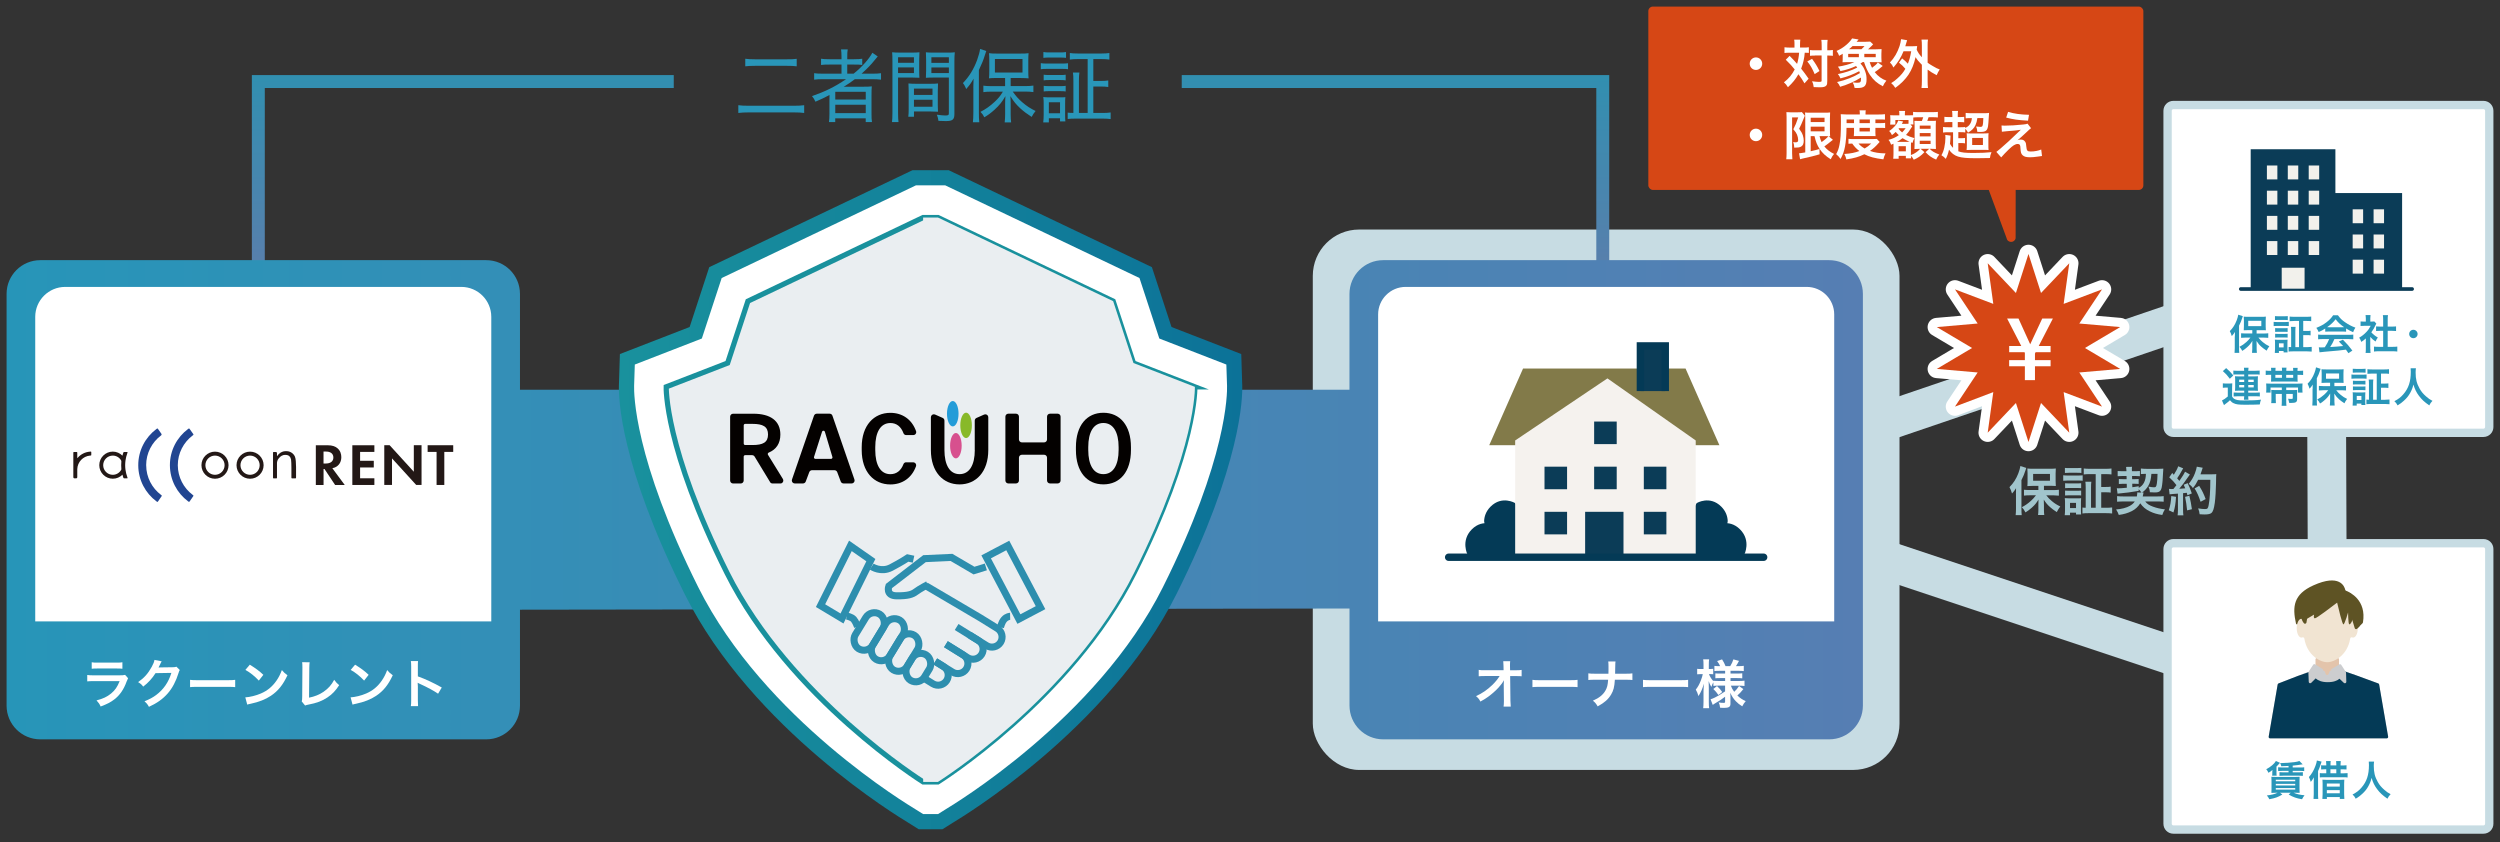 <?xml version="1.0" encoding="UTF-8"?><svg xmlns="http://www.w3.org/2000/svg" xmlns:xlink="http://www.w3.org/1999/xlink" viewBox="0 0 760 256"><rect x="0" y="0" width="760" height="256" fill="#333333" stroke="none"/><defs><style>.cls-1{fill:#d64715;}.cls-2{fill:#d7508e;}.cls-3{fill:#fff;}.cls-4{fill:url(#_名称未設定グラデーション_4);}.cls-5{stroke-width:2.25px;}.cls-5,.cls-6,.cls-7,.cls-8,.cls-9,.cls-10,.cls-11{fill:none;}.cls-5,.cls-6,.cls-7,.cls-9{stroke-linecap:round;stroke-linejoin:round;}.cls-5,.cls-12{stroke:#043a56;}.cls-13{fill:#2996b9;}.cls-14{isolation:isolate;}.cls-15{fill:#827a49;}.cls-6{stroke:#fff;stroke-width:5.6px;}.cls-7{stroke:#0b3c57;stroke-width:1.12px;}.cls-8{stroke:url(#_名称未設定グラデーション_2);}.cls-8,.cls-16,.cls-12,.cls-10,.cls-11{stroke-miterlimit:10;}.cls-8,.cls-10{stroke-width:3.93px;}.cls-9{stroke:#c7dce3;stroke-width:11.8px;}.cls-17{fill:#f2f1ec;}.cls-18{fill:#c7dce3;}.cls-19{fill:#88b929;}.cls-20{fill:#239cd8;}.cls-21{fill:#f1e4d2;}.cls-22{fill:#e3c4ab;}.cls-23{fill:#214591;}.cls-16{stroke:#19919d;stroke-width:1.59px;}.cls-16,.cls-24{fill:#eaeef1;}.cls-25{fill:url(#_オーナー向け_メインカラー_グラデ_);}.cls-12{stroke-width:2.27px;}.cls-12,.cls-26{fill:#0b3c57;}.cls-27{fill:#dcdcdc;}.cls-28{fill:#cccdcf;}.cls-29{fill:#f5f2ee;}.cls-30{fill:#043a56;}.cls-31{fill:#5e5324;}.cls-24{mix-blend-mode:multiply;}.cls-32{fill:#a1c5cc;}.cls-33{fill:#040100;}.cls-10{stroke:url(#_名称未設定グラデーション_2-2);}.cls-34{fill:#231816;}.cls-11{stroke:#2d8eae;stroke-width:2.15px;}</style><linearGradient id="_名称未設定グラデーション_2" x1="140.69" y1="-37.78" x2="140.69" y2="-99.78" gradientTransform="translate(0 -14.96) scale(1 -1)" gradientUnits="userSpaceOnUse"><stop offset="0" stop-color="#318fb0"/><stop offset="1" stop-color="#5b7eac"/></linearGradient><linearGradient id="_名称未設定グラデーション_2-2" x1="424.23" y1="-37.78" x2="424.23" y2="-99.78" xlink:href="#_名称未設定グラデーション_2"/><linearGradient id="_オーナー向け_メインカラー_グラデ_" x1="2" y1="151.92" x2="566.31" y2="151.92" gradientUnits="userSpaceOnUse"><stop offset="0" stop-color="#2795b8"/><stop offset="1" stop-color="#567eb3"/></linearGradient><linearGradient id="_名称未設定グラデーション_4" x1="188.13" y1="151.92" x2="377.64" y2="151.92" gradientUnits="userSpaceOnUse"><stop offset="0" stop-color="#19919d"/><stop offset="1" stop-color="#0c7298"/></linearGradient></defs><g class="cls-14"><g id="_レイヤー_1"><g><rect class="cls-1" x="501.09" y="2" width="150.49" height="55.74" rx="1.39" ry="1.39"/><path class="cls-1" d="M612.8,31.23l-.05,41.16c-.27,1.52-2.45,1.54-2.74,.02l-15.15-40.95"/><g><path class="cls-3" d="M535.71,19.36c0,1.06-.85,1.9-1.9,1.9s-1.9-.85-1.9-1.9,.85-1.91,1.9-1.91,1.9,.85,1.9,1.91Z"/><path class="cls-3" d="M545.53,13.56c0-.72-.02-1.07-.1-1.5h1.86c-.05,.43-.08,.87-.08,1.5v.9h1.14c.67,0,1.06-.02,1.54-.1v1.71c-.38-.03-.59-.05-1.25-.05-.11,1.67-.48,3.28-1.09,4.85,1.01,1.28,1.14,1.46,2.27,3.06l-1.26,1.41c-.67-1.15-.91-1.52-1.84-2.77-.9,1.55-1.71,2.56-3.19,3.95-.43-.71-.69-1.01-1.22-1.49,1.47-1.14,2.42-2.27,3.28-3.92-.74-.93-1.62-1.89-2.72-2.95l1.17-1.18q.32,.32,1.26,1.3c.13,.13,.4,.43,1.01,1.14,.32-1.04,.54-2.24,.62-3.39h-2.96c-.59,0-1.04,.02-1.49,.08v-1.74c.48,.06,.96,.1,1.58,.1h1.46v-.9Zm5.33,4.32c1.07,1.46,1.52,2.19,2.26,3.7l-1.46,.96c-.75-1.76-1.28-2.69-2.24-3.87l1.44-.78Zm.9-.99c-.69,0-1.07,.02-1.52,.08v-1.76c.43,.06,.82,.08,1.52,.08h2.03v-1.26c0-.94-.03-1.46-.11-1.9h1.92c-.06,.5-.1,1.04-.1,1.9v1.26h.19c.67,0,1.1-.03,1.5-.1v1.79q-.13-.02-.37-.05c-.16-.03-.69-.05-1.12-.05h-.21v7.73c0,.83-.05,1.1-.29,1.39-.3,.38-.88,.54-1.94,.54-.66,0-1.25-.02-1.89-.06-.11-.8-.22-1.2-.5-1.78,.58,.1,1.54,.19,1.94,.19,.86,0,.96-.05,.96-.38v-7.64h-2.03Z"/><path class="cls-3" d="M568.38,18.86c.3,.88,.4,1.15,.72,1.75,.8-.56,1.42-1.12,1.76-1.62l1.49,1.06c-.18,.13-.22,.18-.4,.34-.77,.67-1.47,1.2-2.03,1.54,.94,1.22,2.19,2.13,3.54,2.59-.48,.59-.82,1.1-1.07,1.71-1.74-.9-2.85-1.87-3.94-3.47-.66-.96-1.31-2.43-1.78-3.89h-.43c-.26,.18-.35,.26-.66,.45,.66,.67,1.1,1.39,1.42,2.34,.34,.93,.43,1.47,.43,2.48,0,2-.67,2.62-2.8,2.62-.19,0-.46-.02-.83-.03-.14-.8-.24-1.06-.61-1.7,.58,.08,1.01,.13,1.36,.13,1.02,0,1.2-.19,1.2-1.28,0-.1,0-.16-.03-.3-1.94,1.22-4.03,2.15-6.32,2.8-.26-.59-.5-.98-.93-1.44,2.58-.58,5.04-1.54,6.95-2.72-.1-.27-.13-.35-.22-.58-1.71,.94-3.65,1.68-5.71,2.19-.32-.71-.43-.9-.78-1.31,2.16-.42,4.08-1.06,5.89-1.97-.14-.21-.19-.27-.37-.48-1.46,.69-3.06,1.22-4.74,1.54-.27-.67-.43-.94-.77-1.34,1.82-.26,3.62-.75,5.03-1.39h-2.06c-.64,0-1.04,.02-1.57,.05,.05-.34,.06-.71,.06-1.41v-1.18c-.42,.27-.58,.37-1.09,.64-.21-.62-.4-.98-.78-1.49,1.09-.46,2.1-1.1,2.99-1.87,.8-.69,1.34-1.3,1.74-1.94l1.97,.32-.61,.71h2.59c.54,0,1.36-.03,1.54-.06l.9,.82c-.14,.16-.21,.21-.38,.42-.43,.43-.67,.67-1.15,1.1h2.42c.82,0,1.25-.02,1.68-.06-.05,.5-.06,.82-.06,1.41v1.2c0,.58,.02,.99,.06,1.41-.42-.03-.83-.05-1.5-.05h-2.1Zm-3.28-1.47v-1.02h-3.25v1.02h3.25Zm.78-2.43c.42-.37,.67-.64,.93-.96h-3.63c-.4,.4-.62,.59-1.09,.96h3.79Zm4.34,2.43v-1.02h-3.47v1.02h3.47Z"/><path class="cls-3" d="M578.24,17.75c.75,.59,1.2,1.01,1.75,1.62,.48-1.2,.72-2.08,1.02-3.79h-2.34c-.74,1.87-1.7,3.41-3.07,4.95-.32-.7-.48-.93-1.06-1.54,1.3-1.33,2.27-3.01,2.93-4.98,.21-.64,.42-1.6,.46-2.1l1.84,.32c-.11,.32-.18,.51-.29,.93-.11,.37-.18,.59-.27,.9h2.31c.61,0,.91-.02,1.3-.05-.06,.34-.06,.4-.14,1.09,.43,.94,.72,1.36,1.57,2.32v-3.55c0-.82-.03-1.25-.11-1.84h1.97c-.1,.59-.11,1.01-.11,1.84v5.2c.43,.32,.75,.53,1.52,.98,1.17,.69,1.36,.77,2.16,1.07-.35,.5-.64,1.06-.93,1.74-1.31-.69-1.79-.99-2.75-1.7v3.46c0,.96,.03,1.42,.11,2.13h-1.97c.08-.69,.11-1.23,.11-2.13v-4.93c-.96-.94-1.38-1.44-1.92-2.32-.45,2.08-1.17,3.86-2.16,5.35-.98,1.44-2.35,2.83-4,4-.38-.62-.77-1.07-1.26-1.46,.83-.5,1.12-.72,1.89-1.41,1.17-1.06,1.78-1.79,2.43-2.93-.59-.72-1.14-1.23-1.94-1.87l.96-1.3Z"/><path class="cls-3" d="M535.71,41.02c0,1.06-.85,1.9-1.9,1.9s-1.9-.85-1.9-1.9,.85-1.91,1.9-1.91,1.9,.85,1.9,1.91Z"/><path class="cls-3" d="M543.12,35.56c0-.5-.02-.77-.05-1.47,.29,.03,.59,.05,1.17,.05h2.35c.64,0,.98-.03,1.17-.08l.91,1.12c-.11,.21-.16,.34-.5,1.22-.34,.88-.7,1.71-1.23,2.74,.66,.9,.91,1.36,1.14,2.05,.16,.5,.26,1.09,.26,1.58,0,.94-.29,1.55-.86,1.83-.43,.22-.88,.29-2.03,.29-.03-.77-.1-1.14-.34-1.68,.22,.03,.5,.06,.7,.06,.62,0,.83-.18,.83-.7s-.13-1.1-.35-1.65c-.24-.53-.48-.9-1.12-1.63,.7-1.36,.88-1.78,1.49-3.6h-1.86v10.88c0,.67,.03,1.26,.08,1.84h-1.86c.06-.48,.1-1.09,.1-1.84v-11Zm7.33,5.83v4.59q1.79-.4,2.66-.69l.05,1.62c-1.66,.5-2.74,.75-5.11,1.28-.35,.08-.64,.16-.82,.22l-.32-1.81c.32,0,.9-.1,1.89-.27v-10.44c0-.72-.02-1.1-.06-1.71,.32,.06,.7,.08,1.54,.08h4.58c.77,0,1.07-.02,1.49-.08-.03,.38-.05,.75-.05,1.78v3.73c0,.91,.02,1.22,.06,1.75q-.3-.03-.45-.03l1.3,1.1c-.08,.03-.32,.22-.45,.34-.5,.43-1.47,1.18-2.16,1.67,.78,.96,1.7,1.66,2.95,2.27-.42,.48-.67,.9-1.01,1.63-1.55-.98-2.53-1.89-3.35-3.11-.77-1.15-1.18-2.18-1.58-3.92h-1.15Zm0-4.29h4.21v-1.3h-4.21v1.3Zm0,2.83h4.21v-1.42h-4.21v1.42Zm2.69,1.46c.21,.83,.34,1.2,.62,1.81,.96-.67,1.79-1.41,2.08-1.79-.21-.02-.56-.02-.78-.02h-1.92Z"/><path class="cls-3" d="M561.34,38.87c-.03,2.45-.18,4.19-.45,5.65-.29,1.5-.64,2.51-1.36,3.81-.45-.64-.78-1.01-1.34-1.47,.53-.98,.78-1.68,.99-2.74,.35-1.66,.46-3.42,.46-7.22,0-1.18-.02-1.6-.06-2.18,.56,.05,1.12,.08,1.81,.08h3.99v-.35c0-.35-.03-.61-.08-.91h1.9c-.06,.27-.08,.53-.08,.93v.34h3.97c.9,0,1.46-.03,1.94-.1v1.66c-.53-.05-.93-.06-1.68-.06h-1.23v1.12h1.54c.66,0,1.01-.02,1.42-.08v1.58c-.37-.05-.69-.06-1.42-.06h-1.54v1.5c0,.4,.02,.74,.05,1.01-.37-.02-.4-.02-1.04-.02h-4.45c-.62,0-.83,0-1.12,.02,.03-.27,.06-.67,.06-1.01v-1.5h-2.27Zm10.07,4.29c-.14,.14-.16,.16-.3,.32-.86,1.01-1.68,1.74-2.64,2.4,1.39,.5,2.79,.72,4.74,.75-.3,.59-.5,1.1-.67,1.81-2.69-.34-4.29-.77-5.78-1.55-1.67,.8-3.04,1.2-5.47,1.57-.13-.61-.26-.94-.62-1.65,2.02-.14,3.25-.4,4.58-.9-.9-.69-1.38-1.17-2.18-2.27-.56,.02-.8,.03-1.14,.06v-1.5c.4,.06,.86,.08,1.71,.08h5.59c.66,0,.94-.02,1.33-.05l.86,.93Zm-7.79-5.73v-1.12h-2.26v1.12h2.26Zm1.38,6.21c.48,.59,.99,.99,1.86,1.5,.85-.5,1.26-.82,1.98-1.5h-3.84Zm3.44-6.21v-1.12h-3.14v1.12h3.14Zm-3.14,2.54h3.14v-1.1h-3.14v1.1Z"/><path class="cls-3" d="M580.18,36.49h-3.99v1.39h-1.58c.05-.38,.06-.67,.06-1.02v-.77c0-.29-.02-.67-.05-1.07,.22,.03,.59,.05,1.28,.05h1.5v-.34c0-.45-.02-.67-.08-1.01h1.84c-.06,.29-.08,.51-.08,1.02v.32h1.31c.66,0,.94-.02,1.18-.03v-1.02c.51,.06,.78,.08,1.68,.08h4.18c.88,0,1.36-.03,1.68-.08v1.7c-.56-.06-.88-.08-1.68-.08h-1.14c-.13,.43-.22,.67-.4,1.12h1.06c.96,0,1.25,0,1.57-.05-.03,.45-.05,.82-.05,1.42v5.52c0,.69,.02,1.07,.05,1.65-.54-.03-.99-.05-1.38-.05h-.54c.93,.86,1.34,1.1,2.95,1.74-.42,.5-.69,.94-.96,1.54-1.41-.62-2.18-1.15-3.23-2.26l1.12-1.02h-2.62l1.17,1.01c-1.07,1.14-1.92,1.73-3.25,2.31-.22-.43-.53-.88-.85-1.2,.02,.32,.03,.56,.05,.77h-1.6v-.75h-2.19v.88h-1.65c.05-.4,.08-.91,.08-1.49v-2.5c0-.22,0-.35-.02-.59-.27,.13-.37,.18-.7,.32-.21-.64-.43-1.06-.8-1.47,1.3-.37,2.18-.77,3.14-1.44-.48-.45-.64-.61-.94-.98-.48,.46-.67,.62-1.15,.96-.26-.56-.45-.86-.85-1.25,1.28-.77,2.45-2.11,2.75-3.18l1.49,.3-.13,.26q-.1,.19-.24,.45h1.28c.34,0,.48,0,.74-.03v-1.12Zm-.3,6.63c.34,0,.43,0,.62-.02-.82-.35-1.5-.7-2.13-1.1-.58,.46-.94,.72-1.67,1.12h3.17Zm-2.58-4.15c-.05,.08-.06,.1-.14,.18,.3,.4,.64,.74,1.09,1.1,.34-.34,.5-.53,1.07-1.28h-2.02Zm-.13,7.03h2.21v-1.55h-2.21v1.55Zm4.16-7.55l-.06,.08c-.1,.13-.11,.14-.19,.26-.58,.94-1.07,1.62-1.65,2.24,.9,.45,1.5,.67,2.54,.96-.27,.5-.38,.77-.56,1.44l-.46-.14q-.03,.5-.03,1.1v2.74c.67-.24,.99-.4,1.55-.78,.53-.35,.74-.54,1.25-1.09h-.48c-.27,0-.69,.02-1.25,.05,.03-.38,.05-1.1,.05-1.47v-5.6q0-.72-.05-1.5c.32,.03,.53,.03,1.34,.03h.93c.22-.56,.29-.77,.4-1.12h-1.39c-.66,0-1.28,.03-1.63,.08v1.04c0,.62,.02,.83,.05,1.07h-.93l.58,.62Zm2.27,.7h3.3v-.96h-3.3v.96Zm0,2.32h3.3v-1.01h-3.3v1.01Zm0,2.31h3.3v-.99h-3.3v.99Z"/><path class="cls-3" d="M593.73,40.2h-1.42c-.77,0-1.23,.03-1.62,.1v-1.7c.42,.06,.77,.08,1.63,.08h1.2v-1.57h-.96c-.66,0-1.01,.02-1.47,.08v-1.68c.37,.06,.74,.08,1.47,.08h.96v-.43c0-.71-.03-1.04-.1-1.44h1.82c-.06,.4-.08,.74-.08,1.44v.43h.54c.75,0,1.06-.02,1.42-.08v1.68c-.45-.06-.77-.08-1.42-.08h-.54v1.57h.85c.69,0,1.04-.02,1.41-.08v.3c.75-.35,1.14-.67,1.49-1.23,.32-.51,.48-1.02,.54-1.76h-.66c-.61,0-.9,.02-1.23,.08v-1.67c.45,.06,.99,.1,1.7,.1h3.81c.83,0,1.31-.03,1.6-.1-.05,.38-.05,.43-.1,1.5-.03,.78-.14,2.18-.21,2.56-.24,1.36-.74,1.73-2.35,1.73-.19,0-.32,0-.91-.02-.08-.85-.13-1.07-.38-1.63,.58,.08,.96,.11,1.28,.11,.42,0,.61-.1,.69-.35,.14-.42,.21-1.06,.24-2.32h-1.81c-.13,.88-.29,1.5-.58,2.14-.42,.93-1.15,1.67-2.27,2.29-.26-.51-.43-.78-.83-1.2v1.15c-.4-.08-.77-.1-1.49-.1h-.62v1.84h.74c.59,0,.88-.02,1.3-.08v1.65c-.42-.08-.7-.1-1.3-.1h-.74v2.51c1.01,.38,2.08,.5,4.66,.5,2.27,0,3.92-.08,5.43-.24-.34,.83-.4,1.07-.48,1.78-2.14,.05-3.49,.06-4.03,.06-3.06,0-4.43-.13-5.67-.5-1.12-.35-2.03-1.06-2.74-2.1-.24,1.1-.51,1.86-.98,2.8-.43-.48-.75-.75-1.33-1.1,.46-.86,.66-1.38,.88-2.37,.22-1.02,.34-2,.34-3.04,0-.32-.02-.51-.05-.78l1.6,.21q-.02,.34-.06,1.31c-.02,.4-.03,.66-.1,1.2,.27,.5,.51,.8,.93,1.22v-4.77Zm4.19,1.62c0-.75-.02-.99-.06-1.31,.42,.05,.72,.06,1.44,.06h3.47c.78,0,1.25-.02,1.76-.08-.06,.45-.06,.78-.06,1.63v1.84c0,.9,0,1.25,.06,1.65-.5-.05-.98-.06-1.68-.06h-3.27c-.8,0-1.26,.02-1.74,.06,.06-.45,.08-.8,.08-1.58v-2.21Zm1.62,2.26h3.27v-2.14h-3.27v2.14Z"/><path class="cls-3" d="M608.47,38.15c.43,.05,.59,.05,.94,.05,1.55,0,3.68-.13,5.68-.35,.72-.08,1.01-.13,1.28-.26l1.07,1.38c-.3,.21-.64,.5-1.36,1.2-.86,.83-2.24,2.06-2.74,2.45,.4-.14,.61-.19,.98-.19,.61,0,1.02,.21,1.33,.67,.22,.35,.29,.58,.35,1.47,.11,1.26,.32,1.49,1.38,1.49s2.32-.24,3.15-.61l.24,1.98c-.27,.02-.37,.03-1.41,.19-.98,.14-1.55,.19-2.24,.19-1.14,0-1.78-.18-2.24-.61-.45-.42-.58-.8-.66-2.07-.03-.61-.06-.83-.16-1.02-.11-.21-.37-.34-.67-.34-.75,0-1.47,.45-2.77,1.7-.82,.78-1.68,1.71-2.26,2.38l-1.47-1.67q.7-.48,3.71-3.2c.37-.34,.66-.61,1.86-1.76,.43-.42,1.06-1.01,1.87-1.78-.91,.14-1.33,.21-2.08,.27q-.22,.02-1.62,.13-.3,.03-.83,.08c-.59,.05-.7,.06-1.23,.13l-.11-1.92Zm1.98-4.15c1.81,.56,3.89,.85,6.37,.9l-.3,1.79c-3.19-.19-4.43-.38-6.64-.94l.58-1.75Z"/></g><polygon class="cls-9" points="510.66 149.4 707.63 215.05 707.13 82.49 510.66 149.4"/><g><g><path class="cls-3" d="M660.69,31.92h94.28c.97,0,1.76,.79,1.76,1.76v96.14c0,.97-.79,1.76-1.76,1.76h-94.28c-.97,0-1.76-.79-1.76-1.76V33.68c0-.97,.79-1.76,1.76-1.76Z"/><path class="cls-18" d="M754.98,33.19c.27,0,.49,.22,.49,.49v96.14c0,.27-.22,.49-.49,.49h-94.28c-.27,0-.49-.22-.49-.49V33.68c0-.27,.22-.49,.49-.49h94.28m0-2.53h-94.28c-1.67,0-3.02,1.35-3.02,3.02v96.14c0,1.67,1.35,3.02,3.02,3.02h94.28c1.67,0,3.02-1.35,3.02-3.02V33.68c0-1.67-1.35-3.02-3.02-3.02h0Z"/></g><g><g><path class="cls-13" d="M679.4,102.28c0-.41,0-.7,.02-1.37-.31,.51-.51,.79-.96,1.26-.24-.76-.3-.93-.6-1.51,.92-.91,1.59-1.96,2.1-3.3,.24-.62,.41-1.26,.47-1.69l1.39,.45q-.07,.17-.19,.56c-.26,.85-.5,1.41-.96,2.32v6.84c0,.54,.01,.95,.06,1.44h-1.43c.05-.5,.07-.87,.07-1.46v-3.54Zm5.29-1.92h-1.32c-.55,0-.93,.01-1.27,.05,.04-.37,.05-.68,.05-1.21v-1.82c0-.47-.01-.77-.05-1.13,.36,.05,.71,.06,1.38,.06h3.97c.6,0,1.01-.01,1.37-.06-.04,.39-.05,.63-.05,1.21v1.77c0,.52,.01,.82,.05,1.17q-.14-.01-.36-.01s-.15,0-.27-.01c-.24-.01-.44-.01-.6-.01h-1.58v1.02h2.18c.46,0,.95-.02,1.36-.08v1.39c-.46-.05-.93-.07-1.32-.07h-1.67c.52,.65,.8,.92,1.33,1.37,.67,.56,1.21,.9,1.99,1.27-.36,.47-.55,.76-.83,1.33-.88-.6-1.15-.8-1.58-1.18-.64-.56-.98-.97-1.49-1.77,.02,.41,.04,1,.04,1.33v1.16c0,.4,.02,.76,.07,1.14h-1.47c.05-.4,.07-.75,.07-1.16v-1.17c0-.1,.01-.55,.03-1.32-.5,.83-.86,1.27-1.59,1.93-.56,.5-.93,.77-1.49,1.11-.31-.61-.39-.72-.85-1.23,.81-.42,1.46-.87,2.14-1.49,.49-.44,.71-.69,1.2-1.32h-1.48c-.49,0-.96,.03-1.36,.07v-1.38c.4,.04,.8,.06,1.36,.06h2.05v-1.02Zm-1.23-1.22h3.98v-1.61h-3.98v1.61Z"/><path class="cls-13" d="M691.19,97.84c.3,.05,.54,.06,1,.06h2.6c.51,0,.71-.01,1-.05v1.28c-.26-.04-.42-.05-.95-.05h-2.65c-.44,0-.7,.01-1,.05v-1.29Zm.35,9.45c.05-.37,.07-.78,.07-1.22v-1.84c0-.4-.01-.67-.06-.98,.31,.04,.6,.05,.96,.05h2.08c.49,0,.62,0,.83-.04-.02,.25-.04,.45-.04,.9v1.99c0,.51,.01,.75,.04,.97h-1.21v-.42h-1.42v.6h-1.26Zm.05-11.19c.32,.04,.54,.05,1.03,.05h1.82c.51,0,.72-.01,1.05-.05v1.2c-.31-.04-.57-.05-1.05-.05h-1.82c-.46,0-.73,.01-1.03,.05v-1.2Zm.05,3.64c.25,.03,.41,.04,.82,.04h2.18c.41,0,.57-.01,.8-.04v1.16c-.27-.03-.42-.04-.8-.04h-2.18c-.4,0-.57,.01-.82,.04v-1.16Zm0,1.73c.25,.03,.41,.04,.82,.04h2.18c.41,0,.57-.01,.8-.04v1.16c-.29-.04-.41-.04-.82-.04h-2.17c-.37,0-.57,.01-.81,.04v-1.16Zm1.16,4.13h1.42v-1.23h-1.42v1.23Zm6.09-8.03h-1.41c-.59,0-1.03,.02-1.43,.07v-1.41c.39,.05,.82,.08,1.43,.08h3.7c.61,0,1.05-.03,1.43-.08v1.41c-.39-.05-.83-.07-1.42-.07h-1.01v3.04h1.02c.58,0,.86-.01,1.22-.07v1.41c-.35-.06-.66-.08-1.22-.08h-1.02v3.66h1.2c.52,0,.97-.03,1.38-.08v1.43c-.41-.05-.83-.07-1.41-.07h-4.22c-.64,0-1.03,.03-1.39,.07v-1.41c.24,.04,.44,.05,.77,.05v-4.78c0-.61-.01-.95-.07-1.37h1.42c-.06,.37-.07,.71-.07,1.37v4.78h1.11v-7.96Z"/><path class="cls-13" d="M706.87,99.87c-.77,.5-1.12,.69-1.99,1.07-.21-.5-.41-.85-.72-1.27,1.34-.54,2.18-1,3.13-1.73,.82-.63,1.46-1.29,1.97-2.09h1.48c.66,.92,1.16,1.41,2.1,2.07,1.06,.75,2.07,1.27,3.2,1.68-.35,.54-.51,.88-.69,1.39-.78-.34-1.26-.59-2.13-1.13v.97c-.32-.04-.65-.05-1.12-.05h-4.16c-.36,0-.73,.01-1.07,.05v-.96Zm-.69,3.21c-.64,0-1.06,.02-1.47,.07v-1.44c.41,.05,.88,.08,1.47,.08h7.76c.61,0,1.05-.03,1.46-.08v1.44c-.41-.05-.83-.07-1.46-.07h-4.28c-.39,.91-.77,1.64-1.29,2.42q2.2-.12,3.95-.31c-.4-.44-.61-.66-1.31-1.38l1.23-.55c1.33,1.34,1.87,1.97,2.88,3.32l-1.2,.79c-.41-.61-.54-.79-.75-1.08-1.03,.14-1.78,.22-2.24,.27-1.23,.11-3.7,.34-4.2,.37-.7,.05-1.32,.11-1.61,.17l-.2-1.52c.34,.03,.55,.04,.72,.04,.09,0,.46-.01,1.1-.05,.61-.92,1-1.64,1.33-2.49h-1.89Zm5.9-3.6c.2,0,.31,0,.55-.01-1.15-.78-1.86-1.43-2.6-2.42-.66,.88-1.43,1.61-2.59,2.42,.21,.01,.29,.01,.51,.01h4.13Z"/><path class="cls-13" d="M720.59,106.02c0,.58,.01,.9,.06,1.27h-1.51c.06-.37,.07-.71,.07-1.29v-3.12c-.49,.45-.75,.65-1.38,1.06-.15-.47-.37-.92-.64-1.29,.87-.5,1.47-.97,2.14-1.68,.59-.61,.95-1.12,1.36-1.92h-2.03c-.45,0-.71,.01-1.05,.05v-1.38c.31,.04,.57,.05,.98,.05h.62v-1.05c0-.32-.03-.66-.08-.95h1.51c-.05,.29-.07,.56-.07,.97v1.02h.51c.39,0,.56-.01,.72-.04l.6,.65c-.11,.19-.19,.31-.27,.52-.41,.9-.65,1.31-1.25,2.13,.59,.66,1.16,1.11,1.98,1.58-.3,.4-.49,.75-.69,1.22-.65-.42-1.07-.78-1.61-1.41v3.61Zm5.28-.58h1.49c.62,0,1.03-.03,1.42-.08v1.51c-.44-.06-.92-.09-1.42-.09h-4.26c-.5,0-.97,.03-1.41,.09v-1.51c.4,.05,.83,.08,1.43,.08h1.36v-4.87h-.93c-.42,0-.82,.03-1.22,.06v-1.41c.36,.05,.69,.06,1.22,.06h.93v-2.19c0-.51-.02-.81-.09-1.29h1.56c-.08,.5-.09,.76-.09,1.29v2.19h1.32c.56,0,.87-.01,1.22-.06v1.41c-.4-.04-.78-.06-1.22-.06h-1.32v4.87Z"/><path class="cls-13" d="M734.95,101.53c0,.71-.57,1.28-1.28,1.28s-1.28-.57-1.28-1.28,.57-1.28,1.28-1.28,1.28,.6,1.28,1.28Z"/><path class="cls-13" d="M675.73,116.53c.32,.05,.52,.06,1,.06h.93c.36,0,.63-.01,.95-.06-.04,.39-.05,.68-.05,1.36v2.66c.2,.34,.34,.49,.57,.65,.61,.4,1.33,.54,2.89,.54,2.5,0,3.98-.06,5.33-.25-.24,.67-.26,.76-.37,1.47-1.05,.05-2.85,.08-4.33,.08-2.15,0-2.85-.09-3.64-.47-.45-.2-.72-.44-1.1-.9-.61,.56-.86,.77-1.46,1.2-.14,.11-.25,.19-.36,.29l-.61-1.42c.45-.19,1.13-.65,1.77-1.21v-2.7h-.68c-.34,0-.51,.01-.83,.06v-1.34Zm1.02-4.63c.86,.73,1.32,1.22,2.17,2.24l-1.05,1.01c-.76-1.03-1.17-1.48-2.12-2.33l1-.92Zm3.21,1.93c-.55,0-.8,.01-1.02,.06v-1.23c.36,.05,.75,.06,1.41,.06h1.88c-.01-.42-.02-.6-.07-.93h1.39c-.05,.31-.06,.52-.08,.93h2.05c.6,0,1.06-.02,1.42-.06v1.23c-.3-.05-.62-.06-1.26-.06h-2.22v.6h1.93c.45,0,.67-.01,1.03-.05-.04,.31-.05,.54-.05,.96v2.56c0,.4,.01,.62,.05,.91-.35-.02-.62-.04-1.03-.04h-1.93v.6h2.28c.64,0,.95-.01,1.25-.05v1.21c-.31-.05-.64-.06-1.25-.06h-2.28c0,.41,.03,.7,.08,1.05h-1.39c.06-.36,.07-.57,.09-1.05h-1.98c-.45,0-.96,.01-1.23,.05v-1.2c.26,.04,.56,.05,1.23,.05h1.98v-.6h-1.77c-.37,0-.72,.01-1.03,.04,.04-.31,.05-.52,.05-.91v-2.64c0-.37-.01-.55-.05-.88,.31,.04,.6,.05,1.02,.05h1.78v-.6h-2.28Zm.75,1.59v.7h1.53v-.7h-1.53Zm0,1.62v.72h1.53v-.72h-1.53Zm2.76-.92h1.66v-.7h-1.66v.7Zm0,1.64h1.66v-.72h-1.66v.72Z"/><path class="cls-13" d="M697.14,112.74c0-.55-.01-.65-.05-.91h1.41c-.05,.26-.06,.46-.06,.91h.15c.76,0,1.13-.01,1.56-.07v1.34c-.46-.05-.83-.06-1.54-.06h-.16v1.21c0,.41,.01,.61,.04,.87-.35-.04-.52-.04-1.2-.04h-5.74s-.25,0-.55,.01c-.08,0-.16,.01-.25,.01-.17,0-.21,0-.36,.01,.02-.3,.04-.51,.04-.92v-1.16h-.11c-.71,0-1.08,.01-1.54,.06v-1.34c.42,.06,.8,.07,1.56,.07h.1c0-.46-.01-.62-.06-.91h1.41c-.04,.22-.05,.32-.05,.91h2c0-.47-.01-.7-.06-.96h1.42c-.05,.25-.06,.46-.06,.96h2.13Zm-6.89,5.08v1.53h-1.34c.04-.29,.05-.52,.05-.92v-.85c0-.41-.01-.7-.05-1,.4,.04,.78,.05,1.38,.05h8.24c.65,0,1.06-.01,1.44-.05-.04,.31-.05,.6-.05,1.03v.86c0,.36,.01,.63,.05,.88h-1.37v-1.54h-3.59v.78h2.18c.55,0,.86-.01,1.18-.05-.04,.31-.05,.66-.05,1.11v1.72c0,.87-.4,1.12-1.77,1.12-.08,0-.12,0-.65-.01-.05-.4-.09-.51-.32-1.26,.35,.05,.65,.06,.92,.06,.41,0,.5-.05,.5-.27v-1.26h-1.99v2.2c0,.65,.02,1.06,.07,1.41h-1.48c.05-.36,.07-.79,.07-1.42v-2.19h-1.85v1.44c0,.74,.01,1.03,.05,1.37h-1.43c.06-.39,.07-.73,.07-1.37v-1.52c0-.44-.01-.77-.05-1.13,.36,.04,.72,.05,1.26,.05h1.95v-.78h-3.44Zm3.46-3.87h-2v.9h2v-.9Zm3.42,.9v-.9h-2.13v.9h2.13Z"/><path class="cls-13" d="M703.04,118.28c0-.41,0-.7,.02-1.37-.31,.51-.51,.79-.96,1.26-.24-.76-.3-.93-.6-1.51,.92-.91,1.59-1.96,2.1-3.3,.24-.62,.41-1.26,.47-1.69l1.39,.45q-.07,.17-.19,.56c-.26,.85-.5,1.41-.96,2.32v6.84c0,.54,.01,.95,.06,1.44h-1.43c.05-.5,.07-.87,.07-1.46v-3.54Zm5.29-1.92h-1.32c-.55,0-.93,.01-1.27,.05,.04-.37,.05-.68,.05-1.21v-1.82c0-.47-.01-.77-.05-1.13,.36,.05,.71,.06,1.38,.06h3.97c.6,0,1.01-.01,1.37-.06-.04,.39-.05,.63-.05,1.21v1.77c0,.52,.01,.82,.05,1.17q-.14-.01-.36-.01s-.15,0-.27-.01c-.24-.01-.44-.01-.6-.01h-1.58v1.02h2.18c.46,0,.95-.02,1.36-.08v1.39c-.46-.05-.93-.07-1.32-.07h-1.67c.52,.65,.8,.92,1.33,1.37,.67,.56,1.21,.9,1.99,1.27-.36,.47-.55,.76-.83,1.33-.88-.6-1.15-.8-1.58-1.18-.63-.56-.98-.97-1.49-1.77,.02,.41,.04,1,.04,1.33v1.16c0,.4,.03,.76,.08,1.14h-1.47c.05-.4,.08-.75,.08-1.16v-1.17c0-.1,.01-.55,.02-1.32-.5,.83-.86,1.27-1.59,1.93-.56,.5-.93,.77-1.49,1.11-.31-.61-.39-.72-.85-1.23,.81-.42,1.46-.87,2.14-1.49,.49-.44,.71-.69,1.2-1.32h-1.48c-.49,0-.96,.03-1.36,.07v-1.38c.4,.04,.8,.06,1.36,.06h2.05v-1.02Zm-1.23-1.22h3.98v-1.61h-3.98v1.61Z"/><path class="cls-13" d="M714.84,113.84c.3,.05,.54,.06,1,.06h2.6c.51,0,.71-.01,1-.05v1.28c-.26-.04-.42-.05-.95-.05h-2.65c-.44,0-.7,.01-1,.05v-1.29Zm.35,9.45c.05-.37,.07-.78,.07-1.22v-1.84c0-.4-.01-.67-.06-.98,.31,.04,.6,.05,.96,.05h2.08c.49,0,.62,0,.83-.04-.02,.25-.04,.45-.04,.9v1.99c0,.51,.01,.75,.04,.97h-1.21v-.42h-1.42v.6h-1.26Zm.05-11.19c.32,.04,.54,.05,1.03,.05h1.82c.51,0,.72-.01,1.05-.05v1.2c-.31-.04-.57-.05-1.05-.05h-1.82c-.46,0-.73,.01-1.03,.05v-1.2Zm.05,3.64c.25,.03,.41,.04,.82,.04h2.18c.41,0,.57-.01,.8-.04v1.16c-.27-.03-.42-.04-.8-.04h-2.18c-.4,0-.57,.01-.82,.04v-1.16Zm0,1.73c.25,.03,.41,.04,.82,.04h2.18c.41,0,.57-.01,.8-.04v1.16c-.29-.04-.41-.04-.82-.04h-2.17c-.37,0-.57,.01-.81,.04v-1.16Zm1.16,4.13h1.42v-1.23h-1.42v1.23Zm6.09-8.03h-1.41c-.58,0-1.03,.02-1.43,.07v-1.41c.39,.05,.82,.08,1.43,.08h3.7c.61,0,1.05-.03,1.43-.08v1.41c-.39-.05-.83-.07-1.42-.07h-1.01v3.04h1.02c.59,0,.86-.01,1.22-.07v1.41c-.35-.06-.66-.08-1.22-.08h-1.02v3.66h1.2c.52,0,.97-.03,1.38-.08v1.43c-.41-.05-.83-.07-1.41-.07h-4.22c-.63,0-1.03,.03-1.39,.07v-1.41c.24,.04,.44,.05,.77,.05v-4.78c0-.61-.01-.95-.08-1.37h1.42c-.06,.37-.08,.71-.08,1.37v4.78h1.11v-7.96Z"/><path class="cls-13" d="M734.44,111.96c-.05,.21-.09,.83-.09,1.28,0,2,.32,3.32,1.22,4.91,.52,.93,1.08,1.59,1.97,2.37,.73,.65,1.11,.91,1.93,1.34-.47,.49-.67,.78-.97,1.38-1.52-1.06-2.28-1.77-3.16-2.94-.76-1.01-1.23-1.97-1.66-3.4-.24,1-.46,1.57-.97,2.52-.5,.91-1.03,1.58-1.92,2.39-.65,.6-1.06,.9-1.93,1.43-.29-.57-.52-.88-.97-1.28,1.27-.67,1.93-1.18,2.71-2.08,1.61-1.84,2.28-3.88,2.28-6.87,0-.49-.01-.71-.05-1.05h1.61Z"/></g><g><line class="cls-7" x1="681.2" y1="87.86" x2="733.28" y2="87.86"/><g><g><rect class="cls-26" x="684.21" y="45.37" width="25.75" height="42.49"/><g><rect class="cls-17" x="689.14" y="50.31" width="3.18" height="4.23"/><rect class="cls-17" x="695.49" y="50.31" width="3.18" height="4.23"/><rect class="cls-17" x="701.85" y="50.31" width="3.18" height="4.23"/></g><g><rect class="cls-17" x="689.14" y="57.97" width="3.18" height="4.23"/><rect class="cls-17" x="695.49" y="57.97" width="3.18" height="4.23"/><rect class="cls-17" x="701.85" y="57.97" width="3.18" height="4.23"/></g><g><rect class="cls-17" x="689.14" y="65.63" width="3.18" height="4.23"/><rect class="cls-17" x="695.49" y="65.63" width="3.18" height="4.23"/><rect class="cls-17" x="701.85" y="65.63" width="3.18" height="4.23"/></g><g><rect class="cls-17" x="689.14" y="73.29" width="3.18" height="4.23"/><rect class="cls-17" x="695.49" y="73.29" width="3.18" height="4.23"/><rect class="cls-17" x="701.85" y="73.29" width="3.18" height="4.23"/></g></g><polyline class="cls-26" points="712.59 87.86 730.24 87.86 730.24 58.69 708.61 58.69 708.61 87.86"/><g><rect class="cls-17" x="715.21" y="63.63" width="3.18" height="4.23"/><rect class="cls-17" x="721.57" y="63.63" width="3.18" height="4.23"/></g><g><rect class="cls-17" x="715.21" y="71.29" width="3.18" height="4.23"/><rect class="cls-17" x="721.57" y="71.29" width="3.18" height="4.23"/></g><g><rect class="cls-17" x="715.21" y="78.95" width="3.18" height="4.23"/><rect class="cls-17" x="721.57" y="78.95" width="3.18" height="4.23"/></g><rect class="cls-17" x="693.64" y="81.39" width="6.95" height="6.37"/></g></g></g></g><g><g><path class="cls-3" d="M660.69,165.13h94.28c.97,0,1.76,.79,1.76,1.76v83.54c0,.97-.79,1.76-1.76,1.76h-94.28c-.97,0-1.76-.79-1.76-1.76v-83.54c0-.97,.79-1.76,1.76-1.76Z"/><path class="cls-18" d="M754.98,166.4c.27,0,.49,.22,.49,.49v83.54c0,.27-.22,.49-.49,.49h-94.28c-.27,0-.49-.22-.49-.49v-83.54c0-.27,.22-.49,.49-.49h94.28m0-2.53h-94.28c-1.67,0-3.02,1.35-3.02,3.02v83.54c0,1.67,1.35,3.02,3.02,3.02h94.28c1.67,0,3.02-1.35,3.02-3.02v-83.54c0-1.67-1.35-3.02-3.02-3.02h0Z"/></g><g><path class="cls-13" d="M693.12,231.9q-.14,.14-.61,.66c-.11,.14-.25,.27-.46,.46v1.81c0,.5,.01,.73,.06,.98h-1.39c.05-.24,.06-.41,.06-.78v-.36c0-.24,.01-.39,.05-.61-.44,.37-.61,.5-1.23,.87-.2-.47-.32-.69-.66-1.08,1.34-.71,2.48-1.67,2.94-2.51l1.25,.57Zm-1.37,9.1c-.62,0-.86,.01-1.25,.04,.02-.19,.04-.63,.04-1v-2.63q-.01-1-.04-1.28c.29,.04,.45,.05,1.26,.05h6.08c.7,0,.91-.01,1.25-.04-.03,.3-.04,.66-.04,1.21v2.51c0,.52,.01,.93,.04,1.17q-.11-.01-.26-.01c-.29-.02-.46-.02-.68-.02h-.88c1.03,.44,1.77,.61,3.31,.77-.42,.56-.45,.61-.76,1.2-1.74-.3-2.61-.6-4.06-1.43l.61-.54h-3.24l.7,.54c-1.36,.81-2.05,1.06-3.95,1.43-.25-.49-.37-.7-.76-1.15,1.43-.17,2.38-.41,3.25-.82h-.61Zm.09-3.5h5.91v-.46h-5.91v.46Zm0,1.28h5.91v-.49h-5.91v.49Zm0,1.26h5.91v-.46h-5.91v.46Zm3.87-7.2q-1.17,.06-2.2,.1c-.08-.36-.16-.61-.35-.97h.47c.98,0,2.8-.14,3.92-.29,.7-.1,1.06-.19,1.46-.34l1.01,1.01c-.71,.14-2.15,.32-3.04,.4v.56h2.37c.55,0,.8-.01,1.13-.06v1.15c-.3-.04-.6-.05-1.13-.05h-2.37v.44h1.96c.52,0,.9-.01,1.13-.05v1.12c-.35-.04-.58-.05-1.13-.05h-4.83c-.49,0-.93,.02-1.15,.05v-1.12c.21,.03,.65,.05,1.15,.05h1.61v-.44h-2.02c-.51,0-.87,.01-1.15,.05v-1.15c.24,.04,.7,.06,1.15,.06h2.02v-.47Z"/><path class="cls-13" d="M703.38,237.72c0-.3,0-.34,.04-1.41-.57,.93-.6,.98-.95,1.39-.17-.61-.3-.96-.57-1.48,.82-.88,1.49-2.02,1.99-3.39,.26-.7,.36-1.07,.44-1.64l1.43,.34q-.05,.15-.31,.92c-.22,.72-.42,1.22-.76,1.96v7.02c0,.56,.01,.97,.06,1.44h-1.44c.05-.46,.07-.86,.07-1.46v-3.7Zm6.86-5.02v-.32c0-.44-.02-.73-.06-1.01h1.41c-.04,.29-.06,.58-.06,1.02v.31h.61c.5,0,.85-.01,1.2-.06v1.28c-.3-.04-.61-.05-1.18-.05h-.62v1.22h.87c.61,0,.97-.02,1.26-.06v1.33c-.31-.05-.68-.08-1.28-.08h-5.88c-.57,0-.92,.01-1.28,.06v-1.32c.27,.05,.61,.06,1.26,.06h.7v-1.22h-.42c-.55,0-.86,.01-1.15,.05v-1.28c.3,.05,.65,.06,1.16,.06h.41v-.31c0-.44-.02-.72-.07-1.02h1.42c-.05,.26-.06,.56-.06,1.03v.3h1.79Zm-4.17,5.35c0-.46-.01-.73-.05-1.03,.31,.04,.59,.05,1.13,.05h4.36c.6,0,.88-.01,1.16-.05-.04,.27-.05,.57-.05,1.08v3.29c0,.61,.02,1.03,.06,1.48h-1.38v-.57h-3.93v.57h-1.37c.05-.42,.07-.86,.07-1.41v-3.41Zm1.29,1.07h3.93v-.93h-3.93v.93Zm0,2.04h3.93v-.96h-3.93v.96Zm2.88-6.08v-1.22h-1.79v1.22h1.79Z"/><path class="cls-13" d="M721.72,231.53c-.05,.21-.09,.83-.09,1.28,0,2,.32,3.32,1.22,4.91,.52,.93,1.08,1.59,1.97,2.37,.73,.65,1.11,.91,1.93,1.34-.47,.49-.67,.78-.97,1.38-1.52-1.06-2.28-1.77-3.16-2.94-.76-1.01-1.23-1.97-1.66-3.4-.24,1-.46,1.57-.97,2.52-.5,.91-1.03,1.58-1.92,2.39-.65,.6-1.06,.9-1.93,1.43-.29-.57-.52-.88-.97-1.28,1.27-.67,1.93-1.18,2.71-2.08,1.61-1.84,2.28-3.88,2.28-6.87,0-.49-.01-.71-.05-1.05h1.61Z"/></g><g><path class="cls-22" d="M711.06,206.2v-5.77c0-.35-.38-.56-.67-.37-1.01,.63-2.27,.94-3,.94s-1.85-.3-2.81-.92c-.29-.19-.67,.03-.67,.37v5.76"/><path class="cls-28" d="M706.73,204.16l.31,.78c.15,.37,.67,.37,.82,0l.31-.78c.1-.26,.42-.36,.65-.21l2.66,1.74c.2,.13,.26,.41,.13,.61l-.59,.88c-.05,.08-.13,.14-.21,.17l-3.35,1.26c-.11,.04-.22,.04-.33,0l-2.91-1.25c-.08-.03-.15-.09-.19-.16l-.6-.9c-.13-.2-.08-.47,.12-.61l2.53-1.72c.23-.16,.55-.06,.66,.2Z"/><path class="cls-28" d="M713.05,204.12l9.93,3.64c.15,.05,.26,.18,.28,.34l2.73,15.85c.05,.27-.16,.51-.43,.51h-35.45c-.27,0-.48-.25-.43-.51l2.73-15.85c.03-.15,.13-.28,.27-.34l8.74-3.4c.27-.11,.57,.08,.6,.37l.08,.85c.02,.23,.21,.4,.44,.4l9.69-.02c.2,0,.37-.14,.42-.33l.39-1.5"/><path class="cls-30" d="M712.86,204.12c-.26-.09-.53,.07-.58,.34-.18,.96-.98,2.92-4.63,2.92s-4.45-1.95-4.63-2.92c-.05-.27-.32-.43-.58-.34l-3.97,1.39-5.79,2.25c-.14,.06-.25,.18-.27,.34l-2.73,15.85c-.05,.27,.16,.51,.43,.51h35.45c.27,0,.48-.25,.43-.51l-2.73-15.85c-.03-.16-.13-.28-.28-.34l-6.65-2.44-3.47-1.2Z"/><path class="cls-30" d="M713.44,187.81l.25,.49c.18,.37,.72,.31,.82-.09l.08-.33c.05-.2-.05-.41-.23-.5l-.33-.16c-.38-.19-.78,.21-.59,.59Z"/><path class="cls-31" d="M698.8,189.62c-.18,.37-.74,.31-.83-.1-1.12-5.1-.76-8.84,5.3-11.57,7.99-3.6,9.45,.31,9.68,1.34,.03,.14,.13,.26,.27,.31,1.15,.44,6.25,2.82,5.12,9.61-.02,.09-.06,.18-.12,.24l-.76,.76c-.23,.23-.62,.14-.73-.17l-.21-.64s-.03-.07-.05-.1l-.54-.83c-.11-.17-.32-.24-.51-.18h0c-.13,.05-.27,.03-.39-.05-.32-.22-1.07-.79-2.37-2.09-.81-.81-1.26-1.53-1.51-2.08-.15-.33-.6-.34-.78-.03-.61,1.08-1.93,2.56-4.55,2.56-3.1,0-4.38,1.04-4.82,1.55-.13,.15-.35,.2-.53,.11l-.24-.12c-.2-.1-.43-.04-.56,.14l-.73,1.05s-.02,.04-.03,.06l-.1,.21Z"/><path class="cls-21" d="M714.52,187.7c-.03,.33,.28,.56,.6,.45,.08-.03,.15-.04,.23-.04,.79,0,1.43,1.28,1.43,2.86s-.64,2.86-1.43,2.86c-.1,0-.21-.02-.3-.06-.26-.11-.55,.07-.59,.35-.8,4.99-4.71,7.19-6.97,7.19s-6.17-2.2-6.97-7.19c-.04-.28-.33-.46-.59-.35-.1,.04-.2,.06-.3,.06-.79,0-1.43-1.28-1.43-2.86s.64-2.86,1.43-2.86c.11,0,.22,.03,.32,.07,.29,.14,.63-.11,.62-.43v-2s0-.06,0-.09l.84-4.18c.04-.2,.21-.35,.42-.35l11.58-.43c.22,0,.41,.15,.45,.37l.84,5.03s0,.08,0,.12l-.15,1.47Z"/><path class="cls-31" d="M701.89,180.25s.03-.01,.04-.02c3.27-1.35,9.18-1.68,12.29,0,2.06,1.11,1.97,3.42,2.49,5.74,.02,.09,.02,.2-.03,.28-.32,.65-1.23,1.8-1.43,2.06-.03,.03-.05,.07-.06,.11-.11,.27-.57,1.38-.97,1.38-.46,0-.33-3.98-.46-4.11-1.3-1.3-2.23-2.13-2.67-2.51-.16-.14-.38-.14-.55-.02-1.27,.95-6.31,4.86-6.83,4.81s-.22-1.14-.22-1.14l-2.7,1.6-.19-.1c-.41-.95-1.18-1.65-1.79-2.35-.1-.12-.13-.29-.07-.43,.84-2.4,.64-4.06,3.14-5.32Z"/><path class="cls-31" d="M699.22,186.12s.32,2.55,1.22,3.39c.24,.23,.65,.08,.72-.24,.34-1.64,.34-3.14,.34-3.14"/><path class="cls-31" d="M711.09,182.36c-.33-.25-.79,.04-.7,.44,.53,2.28,1.66,7.01,2.01,7.01,.39,0,1.45-3.67,1.75-4.73,.05-.17-.01-.35-.15-.46l-2.9-2.26Z"/><path class="cls-31" d="M714.79,187.48l1.05,3.48c.09,.31,.49,.42,.72,.19l.7-.66c.07-.06,.11-.14,.13-.23,.15-.72,.74-4.04-.67-3.85-.96,.13-1.5,.4-1.77,.59-.15,.11-.22,.3-.16,.48Z"/><path class="cls-28" d="M701.86,207.28l-.11-2.81c0-.09,.02-.18,.07-.26l1.38-2.12c.13-.2,.4-.26,.6-.13l2.26,1.41c.24,.15,.28,.48,.08,.68l-3.53,3.53c-.27,.27-.74,.09-.75-.29Z"/><path class="cls-28" d="M713.28,207.27l-.08-2.78c0-.08-.03-.16-.07-.23l-1.39-2.14c-.13-.2-.39-.26-.59-.14l-2.29,1.36c-.25,.15-.29,.5-.08,.7l3.76,3.56c.28,.27,.75,.06,.74-.33Z"/></g></g><rect class="cls-18" x="399.09" y="69.78" width="178.36" height="164.28" rx="14.08" ry="14.08"/><g><polyline class="cls-8" points="204.82 24.79 78.53 24.79 78.53 84.82"/><polyline class="cls-10" points="487.24 84.82 487.24 24.79 359.25 24.79"/><g><path class="cls-13" d="M244.47,34.34c-.88-.12-1.78-.17-3.14-.17h-13.69c-1.34,0-2.29,.05-3.19,.17v-2.36c.9,.12,1.62,.17,3.17,.17h13.66c1.53,0,2.24-.05,3.19-.17v2.36Zm-17.92-16.48c.81,.12,1.71,.17,3.03,.17h9.55c1.55,0,2.27-.02,3.07-.15v2.28c-.95-.12-1.62-.15-3.07-.15h-9.52c-1.39,0-2.27,.05-3.05,.15v-2.31Z"/><path class="cls-13" d="M250.11,24.07c-1.09,0-1.85,.05-2.61,.15v-1.97c.6,.1,1.32,.15,2.61,.15h5.71v-2.77h-3.68c-1.2,0-1.87,.02-2.54,.12v-1.89c.58,.1,1.36,.15,2.59,.15h3.63v-.73c0-1.02-.05-1.58-.14-2.26h2.03c-.12,.61-.14,1.19-.14,2.26v.73h2.01c1.2,0,1.94-.05,2.54-.15v1.89c-.62-.1-1.2-.12-2.43-.12h-2.13v2.77h1.94c2.4-1.89,4.79-4.56,5.69-6.36l1.64,1.12q-.35,.39-.99,1.19c-.97,1.24-2.29,2.6-3.93,4.05h3.38c1.2,0,1.87-.05,2.54-.15v1.97c-.72-.1-1.6-.15-2.66-.15h-5.29c-1.29,.97-1.94,1.41-3.38,2.31,.97-.02,1.57-.02,2.24-.02h3.79c1.13,0,1.73-.02,2.5-.1-.07,.7-.09,1.29-.09,2.67v5.61c0,1.24,.02,1.94,.14,2.57h-1.9v-1.14h-9.27v1.14h-1.9c.09-.75,.14-1.48,.14-2.57v-4.01c0-.49,0-1.24,.02-1.65-1.41,.75-2.43,1.24-4.28,2.04-.3-.68-.55-1.12-1.04-1.7,3.98-1.38,6.96-2.84,10.36-5.15h-7.12Zm3.81,6.19h9.27v-2.35h-9.27v2.35Zm0,4.13h9.27v-2.55h-9.27v2.55Z"/><path class="cls-13" d="M273.01,34.32c0,1.38,.05,2.16,.14,2.79h-1.99c.09-.68,.14-1.43,.14-2.82v-15.71c0-1.21-.02-1.92-.09-2.69,.65,.07,1.25,.1,2.4,.1h3.54c1.16,0,1.71-.02,2.36-.1-.05,.73-.07,1.36-.07,2.31v3.23c0,1,.02,1.58,.07,2.21-.65-.05-1.36-.07-2.29-.07h-4.21v10.75Zm0-15.22h4.83v-1.7h-4.83v1.7Zm0,3.11h4.83v-1.72h-4.83v1.72Zm12.07,9.57c0,.92,.02,1.55,.07,2.18-.72-.05-1.34-.07-2.31-.07h-4.99v1.6h-1.73c.09-.68,.12-1.33,.12-2.33v-5.56c0-.85-.02-1.53-.07-2.23,.67,.07,1.25,.1,2.27,.1h4.48c1.02,0,1.57-.02,2.24-.1-.05,.66-.07,1.31-.07,2.23v4.18Zm-7.24-2.91h5.64v-1.94h-5.64v1.94Zm0,3.57h5.64v-2.11h-5.64v2.11Zm12.3,2.16c0,1.75-.53,2.21-2.61,2.21-.49,0-1.78-.05-2.24-.07-.12-.8-.23-1.24-.49-1.87,1.11,.15,2.06,.24,2.54,.24,.92,0,1.11-.12,1.11-.68v-10.85h-4.69c-.9,0-1.69,.02-2.29,.07,.05-.68,.07-1.29,.07-2.21v-3.23c0-.85-.02-1.58-.07-2.31,.65,.07,1.2,.1,2.36,.1h4c1.2,0,1.76-.02,2.43-.1-.09,.97-.12,1.58-.12,2.67v16.02Zm-7-15.49h5.32v-1.7h-5.32v1.7Zm0,3.11h5.32v-1.72h-5.32v1.72Z"/><path class="cls-13" d="M295.89,26.75c0-.9,.02-1.82,.07-2.84-.65,1.21-1.13,1.89-2.24,3.16-.07-.17-.14-.32-.16-.39-.3-.66-.37-.78-.83-1.43,1.92-1.99,3.28-4.22,4.32-7.02,.44-1.21,.79-2.52,.9-3.35l1.87,.63c-.14,.34-.23,.61-.44,1.33-.37,1.26-.97,2.74-1.8,4.47v13.01c0,1.09,.02,1.87,.12,2.84h-1.94c.09-.92,.14-1.65,.14-2.89v-7.53Zm9.66-3.04h-2.47c-1.13,0-1.69,.02-2.43,.1,.07-.68,.09-1.29,.09-2.23v-3.25c0-.92-.02-1.46-.09-2.16,.65,.1,1.27,.12,2.54,.12h6.96c1.25,0,1.87-.02,2.54-.12-.07,.78-.09,1.19-.09,2.23v3.23c0,1,.02,1.55,.09,2.19-.42-.05-1.57-.1-2.4-.1h-3.05v2.45h4.55c.88,0,1.66-.05,2.36-.15v1.97c-.81-.1-1.62-.15-2.31-.15h-3.98c1.11,1.53,1.71,2.21,2.89,3.23,1.34,1.17,2.47,1.89,4.07,2.67-.49,.58-.79,1.04-1.2,1.8-1.43-.92-2.4-1.65-3.47-2.62-1.27-1.19-1.96-2.01-3-3.71,.07,.87,.09,1.7,.09,2.62v3.04c0,.87,.05,1.63,.14,2.33h-1.96c.09-.73,.14-1.53,.14-2.35v-3.01c0-.95,.02-1.65,.09-2.62-1.02,1.77-1.8,2.74-3.31,4.13-1.11,1-1.9,1.58-3.1,2.31-.39-.75-.6-1.07-1.18-1.65,1.71-.9,2.94-1.77,4.37-3.11,1.09-1.04,1.57-1.6,2.45-3.04h-3.56c-.9,0-1.71,.05-2.38,.15v-1.97c.67,.1,1.43,.15,2.38,.15h4.23v-2.45Zm-3.1-1.65h8.39v-4.13h-8.39v4.13Z"/><path class="cls-13" d="M316.4,19.2c.53,.1,.97,.12,1.85,.12h4.58c.92,0,1.34-.02,1.85-.1v1.82c-.53-.07-.83-.1-1.71-.1h-4.72c-.81,0-1.27,.02-1.85,.1v-1.84Zm.74,18.01c.09-.73,.14-1.41,.14-2.35v-3.35c0-.8-.02-1.38-.12-2.01,.62,.07,1.16,.1,1.83,.1h3.24c.97,0,1.23,0,1.64-.07-.05,.53-.07,1-.07,1.87v3.54c0,.97,.02,1.48,.07,1.97h-1.62v-.95h-3.4v1.26h-1.71Zm.05-21.39c.6,.1,.95,.12,1.8,.12h3.28c.83,0,1.2-.02,1.8-.12v1.77c-.56-.07-1.06-.1-1.8-.1h-3.28c-.76,0-1.23,.02-1.8,.1v-1.77Zm.09,6.89c.46,.07,.81,.1,1.62,.1h3.47c.81,0,1.18-.02,1.6-.1v1.72c-.55-.07-.86-.1-1.6-.1h-3.47c-.76,0-1.11,.02-1.62,.1v-1.72Zm0,3.38c.42,.07,.85,.1,1.62,.1h3.47c.79,0,1.16-.02,1.6-.1v1.72c-.53-.07-.86-.1-1.62-.1h-3.44c-.76,0-1.13,.02-1.62,.1v-1.72Zm1.57,8.35h3.4v-3.35h-3.4v3.35Zm11.81-16.48h-2.98c-.99,0-1.76,.05-2.45,.15v-1.99c.65,.1,1.41,.15,2.45,.15h7.12c1.04,0,1.8-.05,2.45-.15v1.99c-.69-.1-1.43-.15-2.43-.15h-2.45v6.65h2.27c1.02,0,1.64-.05,2.27-.15v1.99c-.62-.1-1.27-.15-2.27-.15h-2.27v8.04h2.87c.97,0,1.71-.05,2.4-.15v2.01c-.69-.1-1.43-.15-2.43-.15h-8.23c-1.11,0-1.83,.05-2.4,.12v-1.94c.49,.07,.83,.1,1.73,.1v-9.76c0-1.09-.02-1.72-.14-2.52h1.96c-.09,.7-.14,1.36-.14,2.52v9.76h2.66V17.96Z"/></g></g><path class="cls-25" d="M556.06,79.09h-135.57c-5.66,0-10.25,4.59-10.25,10.25v29.14H158.07v-29.14c0-5.66-4.59-10.25-10.25-10.25H12.25c-5.66,0-10.25,4.59-10.25,10.25v125.17c0,5.66,4.59,10.25,10.25,10.25H147.82c5.66,0,10.25-4.59,10.25-10.25v-29.16l252.18-.36v29.52c0,5.66,4.59,10.25,10.25,10.25h135.57c5.66,0,10.25-4.59,10.25-10.25V89.34c0-5.66-4.59-10.25-10.25-10.25Z"/><path class="cls-3" d="M19.81,87.22h120.44c5.02,0,9.1,4.08,9.1,9.1v92.58H10.71V96.32c0-5.02,4.08-9.1,9.1-9.1Z"/><g><path class="cls-3" d="M38.94,206.18c-.16,.29-.26,.51-.45,1.01-.83,2.35-2.05,4.13-3.71,5.41-1.14,.88-2.18,1.42-4.19,2.18-.35-.8-.54-1.07-1.25-1.86,1.95-.5,3.22-1.09,4.45-2.11,1.18-.99,1.87-1.97,2.58-3.75h-7.8c-1.07,0-1.47,.02-2.05,.08v-1.95c.61,.1,.96,.11,2.08,.11h7.62c.99,0,1.31-.03,1.81-.14l.91,1.02Zm-11.06-4.85c.53,.1,.86,.11,1.87,.11h5.59c1.01,0,1.34-.02,1.87-.11v1.97c-.5-.06-.8-.08-1.84-.08h-5.65c-1.04,0-1.34,.02-1.84,.08v-1.97Z"/><path class="cls-3" d="M54.66,203.67c-.16,.24-.22,.38-.4,.96-.74,2.43-1.87,4.59-3.28,6.18-1.47,1.68-3.23,2.93-5.7,4.07-.45-.8-.66-1.07-1.36-1.68,1.6-.66,2.5-1.14,3.51-1.89,2.29-1.7,3.79-3.89,4.67-6.75l-4.82,.08c-.98,1.55-2.22,2.93-3.75,4.1-.48-.66-.72-.86-1.55-1.38,1.82-1.25,2.98-2.53,4.15-4.64,.5-.91,.75-1.54,.82-2.11l2.19,.43q-.1,.14-.27,.5-.05,.08-.21,.45-.05,.1-.21,.42t-.26,.51c.21-.02,.46-.03,.77-.03l3.51-.05c.62,0,.8-.03,1.17-.16l1.02,1.01Z"/><path class="cls-3" d="M57.79,206.67c.7,.1,1.01,.11,2.59,.11h8.53c1.58,0,1.89-.02,2.59-.11v2.22c-.64-.08-.82-.08-2.61-.08h-8.5c-1.79,0-1.97,0-2.61,.08v-2.22Z"/><path class="cls-3" d="M74.57,212c1.38-.08,3.28-.54,4.74-1.18,2-.86,3.49-2.1,4.75-3.92,.7-1.02,1.15-1.91,1.63-3.2,.62,.75,.88,.99,1.7,1.57-1.36,2.93-2.88,4.82-5.07,6.27-1.63,1.09-3.62,1.87-6.1,2.4-.64,.13-.69,.14-1.06,.27l-.59-2.21Zm1.36-9.94c1.9,1.18,2.9,1.92,4.13,3.09l-1.38,1.75c-1.28-1.36-2.59-2.42-4.08-3.25l1.33-1.58Z"/><path class="cls-3" d="M94.13,201.33c-.06,.43-.08,.83-.1,1.62l-.08,9.14c1.66-.32,3.17-.93,4.37-1.76,1.47-1.01,2.46-2.11,3.27-3.67,.62,.83,.83,1.06,1.52,1.63-1.1,1.7-2.13,2.77-3.57,3.73-1.6,1.07-3.23,1.7-5.83,2.19-.43,.08-.62,.14-.96,.27l-1.02-1.23c.11-.43,.14-.72,.14-1.65l.06-8.64q0-1.12-.08-1.65l2.27,.02Z"/><path class="cls-3" d="M106.58,212c1.38-.08,3.28-.54,4.74-1.18,2-.86,3.49-2.1,4.75-3.92,.7-1.02,1.15-1.91,1.63-3.2,.62,.75,.88,.99,1.7,1.57-1.36,2.93-2.88,4.82-5.07,6.27-1.63,1.09-3.62,1.87-6.1,2.4-.64,.13-.69,.14-1.06,.27l-.59-2.21Zm1.36-9.94c1.9,1.18,2.9,1.92,4.13,3.09l-1.38,1.75c-1.28-1.36-2.59-2.42-4.08-3.25l1.33-1.58Z"/><path class="cls-3" d="M124.9,214.64c.08-.51,.1-.94,.1-1.79v-10.26c0-.78-.03-1.2-.1-1.63h2.19c-.06,.48-.06,.69-.06,1.68v2.98c2.19,.77,4.71,1.94,7.27,3.38l-1.12,1.89c-1.33-.91-2.99-1.83-5.67-3.06-.37-.18-.42-.19-.54-.27,.05,.45,.06,.64,.06,1.09v4.23c0,.83,.02,1.25,.06,1.78h-2.19Z"/></g><g><g><path class="cls-23" d="M54.05,141.46c-.01-3.7,1.76-6.99,4.51-9.07,.32-.23,.33-.24,.1-.57-.29-.41-.76-1.09-.93-1.31-.24-.33-.23-.33-.56-.1-3.36,2.51-5.54,6.52-5.52,11.04,.02,4.49,2.18,8.46,5.52,10.95,.33,.24,.33,.25,.56-.09,.16-.23,.63-.91,.92-1.32,.23-.32,.23-.33-.1-.57-2.72-2.06-4.48-5.31-4.5-8.98Z"/><path class="cls-23" d="M44.43,141.46c-.01-3.7,1.76-7,4.51-9.07q.32-.24,.09-.57c-.29-.41-.77-1.09-.92-1.31-.23-.33-.23-.33-.56-.09-3.36,2.51-5.54,6.53-5.52,11.05,.02,4.49,2.19,8.46,5.53,10.95,.32,.24,.33,.24,.55-.09,.29-.41,.77-1.1,.92-1.33,.23-.32,.23-.33-.09-.56-2.72-2.06-4.49-5.32-4.5-8.99Z"/><path class="cls-34" d="M27.35,137.3s0,0,0,0c-1.49,.11-2.81,.81-3.73,1.87,0,0,0,0,0,0-.12,.15-.13,.15-.13-.05v-1.32c0-.4,0-.4-.4-.4h-.4c-.4,0-.4,0-.4,.41v7.21q0,.4,.4,.4h.4q.4,0,.4-.4v-2.41c.07-2.16,1.74-3.91,3.86-4.11,0,0,0,0,0,0,.4-.03,.4-.01,.4-.42v-.4c0-.4,0-.42-.4-.39Z"/><path class="cls-34" d="M65.36,138.5c1.61,0,2.92,1.31,2.92,2.92s-1.31,2.92-2.92,2.92-2.92-1.31-2.92-2.92,1.31-2.92,2.92-2.92m0-1.2c-2.27,0-4.12,1.85-4.12,4.12s1.85,4.12,4.12,4.12,4.12-1.85,4.12-4.12-1.85-4.12-4.12-4.12h0Z"/><path class="cls-34" d="M76.02,138.5c1.61,0,2.92,1.31,2.92,2.92s-1.31,2.92-2.92,2.92-2.92-1.31-2.92-2.92,1.31-2.92,2.92-2.92m0-1.2c-2.27,0-4.12,1.85-4.12,4.12s1.85,4.12,4.12,4.12,4.12-1.85,4.12-4.12-1.85-4.12-4.12-4.12h0Z"/><path class="cls-27" d="M89.67,138.86c-.22-.52-.57-.93-1.04-1.24-.47-.31-1-.46-1.61-.46s-1.09,.07-1.75,.47c-.39,.24-.7,.57-.96,.94,0,0,0,0,0,0-.11,.16-.11,.16-.11-.04s0-.48,0-.72q0-.4-.4-.4h-.4c-.4,0-.4,0-.4,.4v7.21c0,.41,0,.4,.4,.4,.03,0,0,0,.4,0s.4,0,.4-.4c0-.04,0-4.29,0-4.29,.04-.5,.12-.89,.55-1.42,.61-.75,1.27-1.03,1.9-1.03,.55,0,1.04,.09,1.34,.41,.3,.32,.39,.5,.5,1.03,.07,.31,.11,1.56,.11,2.5v2.8c0,.4,0,.4,.4,.4h.6c.39,0,.4-.01,.4-.4v-3.1c0-1.1-.11-2.54-.33-3.06Z"/><path class="cls-34" d="M89.67,138.86c-.22-.52-.57-.93-1.04-1.24-.47-.31-1-.46-1.61-.46s-1.09,.07-1.75,.47c-.39,.24-.7,.57-.96,.94,0,0,0,0,0,0-.11,.16-.11,.16-.11-.04s0-.48,0-.72q0-.4-.4-.4h-.4c-.4,0-.4,0-.4,.4v7.21c0,.41,0,.4,.4,.4,.03,0,0,0,.4,0s.4,0,.4-.4c0-.04,0-4.29,0-4.29,.04-.5,.12-.89,.55-1.42,.61-.75,1.27-1.03,1.9-1.03,.55,0,1.04,.09,1.34,.41,.3,.32,.39,.5,.5,1.03,.07,.31,.11,1.56,.11,2.5v2.8c0,.4,0,.4,.4,.4h.6c.39,0,.4-.01,.4-.4v-3.1c0-1.1-.11-2.54-.33-3.06Z"/><path class="cls-34" d="M38.15,142.85c-.06-.47-.1-.95-.1-1.43s.04-.96,.1-1.43c.11-.76,.29-1.5,.55-2.21,0,0,0,0,0,0,.15-.37,.14-.37-.25-.37h-.49c-.41,0-.41,0-.53,.38,0,0,0,0,0,0-.08,.24-.15,.49-.21,.73-.75-.75-1.78-1.23-2.92-1.23-2.27,0-4.12,1.85-4.12,4.12s1.85,4.12,4.12,4.12c1.14,0,2.18-.47,2.92-1.23,.06,.25,.13,.49,.21,.73,.14,.38,.14,.38,.53,.38h.49c.4,0,.4,0,.25-.38-.26-.7-.44-1.44-.55-2.2Zm-3.86,1.49c-1.61,0-2.92-1.31-2.92-2.92s1.31-2.92,2.92-2.92c1.09,0,2.03,.59,2.53,1.47q.1,.18,.07,.38c-.03,.35-.05,.71-.05,1.07s.02,.72,.05,1.07c.02,.2,.02,.2-.07,.37-.5,.88-1.45,1.48-2.54,1.48Z"/></g><g><path class="cls-34" d="M99.49,135.35c1.67,0,2.52,.43,3.08,.9,.92,.78,1.19,1.81,1.19,2.72,0,1.18-.47,2.21-1.41,2.84-.31,.22-.74,.42-1.32,.53l3.77,5.09h-2.93l-3.22-4.85h-.29v4.85h-2.35v-12.07h3.49Zm-1.14,5.56h.67c.45,0,2.32-.05,2.32-1.83s-1.85-1.81-2.28-1.81h-.71v3.64Z"/><path class="cls-34" d="M113.81,137.38h-4.34v2.7h4.16v2.03h-4.16v3.29h4.34v2.03h-6.7v-12.07h6.7v2.03Z"/><path class="cls-34" d="M116.82,147.42v-12.07h1.63l7.35,8.06v-8.06h2.35v12.07h-1.63l-7.35-8.07v8.07h-2.35Z"/><path class="cls-34" d="M135.07,137.38v10.05h-2.35v-10.05h-2.72v-2.03h7.78v2.03h-2.72Z"/></g></g><path class="cls-3" d="M427.31,87.22h121.93c4.61,0,8.36,3.75,8.36,8.36v93.32h-138.65V95.58c0-4.61,3.75-8.36,8.36-8.36Z"/><g><path class="cls-3" d="M457.14,207.93c0-.08,.03-.9,.05-1.15-.34,.69-.83,1.36-1.63,2.24-.88,.96-2.05,1.99-3.15,2.79-.62,.45-1.15,.79-2.37,1.47-.38-.75-.62-1.04-1.33-1.66,1.9-.86,3.44-1.92,5.04-3.47,.82-.8,1.62-1.79,2.14-2.64h-4.39c-1.2,.02-1.39,.02-1.97,.08v-1.95c.61,.11,.88,.11,2.02,.11h5.54l-.02-1.28q-.02-.86-.08-1.47h2.11c-.05,.42-.06,.71-.06,1.36v.1l.03,1.3h1.62c1.07,0,1.33-.02,1.89-.11v1.94c-.48-.05-.85-.06-1.84-.06h-1.65l.08,7.43c.02,.78,.05,1.39,.1,1.84h-2.18c.06-.45,.1-.88,.1-1.54v-.29l-.05-4.79v-.22Z"/><path class="cls-3" d="M465.87,206.67c.7,.1,1.01,.11,2.59,.11h8.53c1.58,0,1.89-.02,2.59-.11v2.22c-.64-.08-.82-.08-2.61-.08h-8.5c-1.79,0-1.97,0-2.61,.08v-2.22Z"/><path class="cls-3" d="M494.17,204.81c1.12,0,1.46-.02,2.08-.11v2.02c-.58-.06-.99-.08-2.05-.08h-3.28c-.14,2.23-.42,3.28-1.15,4.51-.88,1.46-2,2.45-4.08,3.59-.54-.91-.78-1.2-1.46-1.73,1.92-.83,3.14-1.83,3.86-3.15,.48-.86,.66-1.58,.78-3.22h-3.97c-1.06,0-1.47,.02-2.05,.08v-2.02c.62,.1,.98,.11,2.08,.11h4.03c.02-.67,.02-.96,.02-1.25v-.94c0-.69-.02-1.1-.08-1.54h2.21c-.06,.51-.06,.53-.08,1.54l-.02,.96q-.02,1.06-.02,1.23h3.17Z"/><path class="cls-3" d="M499.48,206.67c.7,.1,1.01,.11,2.59,.11h8.53c1.58,0,1.89-.02,2.59-.11v2.22c-.64-.08-.82-.08-2.61-.08h-8.5c-1.79,0-1.97,0-2.61,.08v-2.22Z"/><path class="cls-3" d="M522.34,208.44c-.61,0-1.02,.02-1.47,.08v-1.1c-.27,.46-.29,.51-.62,1.41-.37-.62-.56-1.02-.82-1.78,.03,.98,.05,1.76,.05,2.23v4.07c0,.83,.03,1.46,.1,1.95h-1.81c.06-.51,.1-1.15,.1-1.95v-3.31c.03-1.2,.06-1.95,.1-2.22-.43,1.58-.8,2.43-1.63,3.79-.26-.85-.46-1.36-.82-1.97,.62-.77,1.06-1.55,1.52-2.72,.35-.91,.46-1.31,.61-1.99h-.64c-.48,0-.78,.02-1.07,.06v-1.67c.27,.05,.56,.06,1.07,.06h.86v-1.28c0-.83-.03-1.26-.1-1.67h1.81c-.08,.45-.1,.9-.1,1.67v1.28h.43c.43,0,.62-.02,.91-.06v1.65c-.3-.03-.56-.05-.93-.05h-.35c.19,.64,.74,1.52,1.33,2.16v-.14c.45,.06,.91,.08,1.63,.08h1.94v-.88h-1.47c-.83,0-1.02,.02-1.5,.06v-1.5c.46,.05,.72,.06,1.47,.06h1.5v-.83h-1.74c-.74,0-1.06,.02-1.52,.08v-1.58c.46,.06,.86,.08,1.52,.08h.22c-.21-.51-.46-.93-.91-1.55l1.5-.51c.48,.75,.77,1.33,1.06,2.06h1.42c.51-.85,.7-1.26,.96-2.06l1.71,.46c-.42,.79-.67,1.23-.93,1.6h.78c.66,0,1.14-.03,1.6-.1v1.6c-.48-.06-.88-.08-1.58-.08h-2.45v.83h1.97c.8,0,1.14-.02,1.6-.08v1.54c-.46-.06-.77-.08-1.6-.08h-1.97v.88h2.59c.66,0,1.18-.03,1.66-.1v1.62c-.53-.06-1.09-.1-1.66-.1h-2.48c.26,.74,.48,1.14,1.01,1.87,.54-.48,.96-.98,1.47-1.76l1.31,.93c-.67,.85-1.09,1.3-1.82,1.95,.83,.79,1.46,1.22,2.54,1.71-.46,.54-.72,.93-1.06,1.58-.83-.51-1.38-.96-1.92-1.52-.75-.78-1.25-1.55-1.71-2.61,.05,.72,.05,.85,.05,1.15v2.23c0,.91-.51,1.23-2,1.23-.24,0-.69-.02-1.15-.05-.08-.7-.18-1.1-.43-1.62,.58,.11,.98,.14,1.52,.14,.34,0,.43-.08,.43-.37v-1.5c-1.14,.86-1.57,1.17-3.07,2.03-.13,.08-.45,.3-.69,.46l-.66-1.71c.45-.13,.74-.26,1.31-.53,1.02-.5,1.28-.66,3.11-1.87v-1.76h-2.1Zm-.37,.13c.78,.74,1.09,1.07,1.6,1.81l-1.18,.9c-.53-.77-.77-1.06-1.54-1.83l1.12-.88Z"/></g><g><g><path class="cls-30" d="M530.27,168.61s2.16-4.22-1.31-7.69c-3.47-3.47-7.45-1.08-7.45-1.08l-11.82,9.55,20.59-.78Z"/><path class="cls-30" d="M525.23,158.46c-.04-1.36-.5-2.98-1.97-4.45-3.47-3.47-7.45-1.08-7.45-1.08l-9.51,15.35,17.16,.6,1.76-10.41Z"/></g><g><path class="cls-30" d="M446.13,168.61s-2.16-4.22,1.31-7.69,7.45-1.08,7.45-1.08l11.82,9.55-20.59-.78Z"/><path class="cls-30" d="M451.17,158.46c.04-1.36,.5-2.98,1.97-4.45,3.47-3.47,7.45-1.08,7.45-1.08l9.51,15.35-17.16,.6-1.76-10.41Z"/></g><g><polygon class="cls-15" points="469.12 135.35 515.84 135.35 522.7 135.35 512.41 112.03 506.29 112.03 498.63 112.03 463.01 112.03 452.72 135.35 460.27 135.35 469.12 135.35"/><polygon class="cls-29" points="515.5 169.4 460.61 169.4 460.61 133.9 488.66 115.03 515.5 133.9 515.5 169.4"/><polyline class="cls-12" points="498.69 118.89 498.69 105.17 506.23 105.17 506.23 118.89"/><g><rect class="cls-26" x="484.62" y="128.15" width="6.86" height="6.86"/><g><rect class="cls-26" x="484.62" y="141.87" width="6.86" height="6.86"/><rect class="cls-26" x="469.53" y="141.87" width="6.86" height="6.86"/><rect class="cls-26" x="499.72" y="141.87" width="6.86" height="6.86"/></g><g><rect class="cls-26" x="481.88" y="155.59" width="11.66" height="13.72"/><rect class="cls-26" x="469.53" y="155.59" width="6.86" height="6.86"/><rect class="cls-26" x="499.72" y="155.59" width="6.86" height="6.86"/></g></g></g><line class="cls-5" x1="440.39" y1="169.4" x2="536.15" y2="169.4"/></g><g><g><polygon class="cls-6" points="616.66 77.2 620.47 89.07 629.06 80.03 627.35 92.38 639.01 87.97 632.11 98.35 644.53 99.43 633.81 105.79 644.53 112.15 632.11 113.23 639.01 123.61 627.35 119.2 629.06 131.54 620.47 122.51 616.66 134.37 612.84 122.51 604.26 131.54 605.96 119.2 594.31 123.61 601.21 113.23 588.79 112.15 599.51 105.79 588.79 99.43 601.21 98.35 594.31 87.97 605.96 92.38 604.26 80.03 612.84 89.07 616.66 77.2"/><polygon class="cls-1" points="616.66 77.2 620.47 89.07 629.06 80.03 627.35 92.38 639.01 87.97 632.11 98.35 644.53 99.43 633.81 105.79 644.53 112.15 632.11 113.23 639.01 123.61 627.35 119.2 629.06 131.54 620.47 122.51 616.66 134.37 612.84 122.51 604.26 131.54 605.96 119.2 594.31 123.61 601.21 113.23 588.79 112.15 599.51 105.79 588.79 99.43 601.21 98.35 594.31 87.97 605.96 92.38 604.26 80.03 612.84 89.07 616.66 77.2"/></g><path class="cls-3" d="M615.56,115.56v-4.21h-4.78v-1.87h4.78v-2.17l-.12-.25h-4.65v-1.87h3.68l-4.31-8.36h3.46l3.56,7.84,3.66-7.84h3.24l-4.31,8.36h3.61v1.87h-4.55l-.2,.4v2.02h4.75v1.87h-4.75v4.21h-3.06Z"/></g><g><path class="cls-32" d="M612.85,150.17c0-.53,0-.9,.03-1.76-.4,.66-.66,1.01-1.23,1.62-.3-.98-.38-1.2-.77-1.94,1.18-1.17,2.05-2.51,2.71-4.24,.3-.8,.53-1.62,.61-2.18l1.79,.58q-.1,.22-.24,.72c-.34,1.09-.64,1.81-1.23,2.98v8.79c0,.69,.02,1.22,.08,1.86h-1.84c.06-.64,.1-1.12,.1-1.87v-4.55Zm6.8-2.46h-1.7c-.7,0-1.2,.02-1.63,.06,.05-.48,.06-.88,.06-1.55v-2.34c0-.61-.02-.99-.06-1.46,.46,.06,.91,.08,1.78,.08h5.11c.77,0,1.3-.02,1.76-.08-.05,.5-.06,.82-.06,1.55v2.27c0,.67,.02,1.06,.06,1.5q-.18-.02-.46-.02c-.06,0-.19,0-.35-.02-.3-.02-.56-.02-.77-.02h-2.03v1.31h2.8c.59,0,1.22-.03,1.74-.1v1.79c-.59-.06-1.2-.1-1.7-.1h-2.14c.67,.83,1.02,1.18,1.71,1.76,.86,.72,1.55,1.15,2.56,1.63-.46,.61-.7,.98-1.07,1.71-1.14-.77-1.47-1.02-2.03-1.52-.82-.72-1.26-1.25-1.92-2.27,.03,.53,.05,1.28,.05,1.71v1.49c0,.51,.03,.98,.1,1.47h-1.89c.06-.51,.1-.96,.1-1.49v-1.5c0-.13,.02-.7,.03-1.7-.64,1.07-1.1,1.63-2.05,2.48-.72,.64-1.2,.99-1.92,1.42-.4-.78-.5-.93-1.09-1.58,1.04-.54,1.87-1.12,2.75-1.92,.62-.56,.91-.88,1.54-1.7h-1.9c-.62,0-1.23,.03-1.74,.1v-1.78c.51,.05,1.02,.08,1.74,.08h2.64v-1.31Zm-1.58-1.57h5.12v-2.07h-5.12v2.07Z"/><path class="cls-32" d="M627.22,144.48c.38,.06,.69,.08,1.28,.08h3.35c.66,0,.91-.02,1.28-.06v1.65c-.34-.05-.54-.06-1.22-.06h-3.41c-.56,0-.9,.02-1.28,.06v-1.67Zm.45,12.15c.06-.48,.1-1.01,.1-1.57v-2.37c0-.51-.02-.86-.08-1.26,.4,.05,.77,.06,1.23,.06h2.67c.62,0,.8,0,1.07-.05-.03,.32-.05,.58-.05,1.15v2.56c0,.66,.02,.96,.05,1.25h-1.55v-.54h-1.83v.77h-1.62Zm.06-14.39c.42,.05,.69,.06,1.33,.06h2.34c.66,0,.93-.02,1.34-.06v1.54c-.4-.05-.74-.06-1.34-.06h-2.34c-.59,0-.94,.02-1.33,.06v-1.54Zm.06,4.67c.32,.03,.53,.05,1.06,.05h2.8c.53,0,.74-.02,1.02-.05v1.49c-.35-.03-.54-.05-1.02-.05h-2.8c-.51,0-.74,.02-1.06,.05v-1.49Zm0,2.23c.32,.03,.53,.05,1.06,.05h2.8c.53,0,.74-.02,1.02-.05v1.49c-.37-.05-.53-.05-1.06-.05h-2.79c-.48,0-.74,.02-1.04,.05v-1.49Zm1.49,5.31h1.83v-1.58h-1.83v1.58Zm7.83-10.32h-1.81c-.75,0-1.33,.03-1.84,.1v-1.81c.5,.06,1.06,.1,1.84,.1h4.75c.78,0,1.34-.03,1.84-.1v1.81c-.5-.06-1.07-.1-1.82-.1h-1.3v3.91h1.31c.75,0,1.1-.02,1.57-.1v1.81c-.45-.08-.85-.1-1.57-.1h-1.31v4.71h1.54c.67,0,1.25-.03,1.78-.1v1.84c-.53-.06-1.07-.1-1.81-.1h-5.43c-.82,0-1.33,.03-1.79,.1v-1.81c.3,.05,.56,.06,.99,.06v-6.15c0-.78-.02-1.22-.1-1.76h1.82c-.08,.48-.1,.91-.1,1.76v6.15h1.42v-10.23Z"/><path class="cls-32" d="M650.98,149.71c-.29-.42-.51-.69-.82-.99v.5c-1.89,.35-4.18,.66-6.43,.85l-.21-1.65c.19,.02,.35,.03,.48,.03,.4,0,1.36-.06,2.56-.18l-.03-1.2h-1.12c-.59,0-.91,.02-1.28,.06v-1.52c.37,.05,.64,.06,1.33,.06h1.04l-.03-.96h-1.42c-.58,0-.82,.02-1.28,.06v-1.58c.42,.05,.74,.06,1.28,.06h1.38v-.32c-.02-.29-.05-.69-.1-.99l1.81-.03c-.05,.21-.06,.48-.06,.77,0,.03,0,.11,.02,.22v.35h1.2c.48,0,.8-.02,1.23-.06v1.58c-.42-.05-.7-.06-1.22-.06h-1.17l.03,.96h.86c.56,0,.8-.02,1.12-.05v1.49c-.35-.03-.61-.05-1.15-.05h-.8l.03,1.06c.66-.08,.99-.13,1.94-.3v.5c1.44-.77,2.13-2.1,2.19-4.27h-.27c-.53,0-.93,.02-1.26,.06v-1.68c.43,.06,1.17,.1,1.86,.1h3.38c.69,0,1.2-.02,1.58-.06-.03,.32-.05,.51-.06,.94-.06,2-.24,3.83-.42,4.71-.26,1.22-.74,1.58-2.1,1.58-.51,0-.91-.02-1.52-.06-.02-.62-.14-1.09-.43-1.71,.85,.14,1.31,.21,1.73,.21,.53,0,.67-.19,.83-1.14,.11-.67,.18-1.54,.21-2.95h-1.87c-.1,1.55-.37,2.64-.94,3.63-.45,.8-1.12,1.52-1.89,2.05h.45c-.06,.24-.08,.3-.14,.69-.05,.21-.06,.29-.11,.5h4.32c.98,0,1.6-.03,2.05-.1v1.7c-.5-.05-1.1-.08-2-.08h-3.62c.53,.7,1.22,1.17,2.37,1.58,1.12,.42,2.21,.66,3.63,.82-.37,.54-.59,1.06-.8,1.71-1.58-.22-2.66-.54-3.83-1.12-1.25-.61-2.11-1.34-2.87-2.43-.64,1.04-1.49,1.82-2.56,2.37-1.18,.59-2.38,.96-3.97,1.17-.21-.62-.4-1.02-.82-1.67,1.63-.11,3.17-.51,4.19-1.09,.62-.35,1.12-.78,1.5-1.34h-3.3c-.96,0-1.58,.03-2.08,.08v-1.7c.48,.06,1.12,.1,2.08,.1h3.92c.08-.42,.13-.7,.13-.91,0-.11,0-.16-.03-.3l1.28,.02Z"/><path class="cls-32" d="M661.51,151.04c-.11,2-.34,3.35-.78,4.74l-1.42-.66c.45-1.38,.66-2.48,.75-4.31l1.46,.22Zm-2.13-2.42c.24,.03,.37,.05,.69,.05,.11,0,.27,0,.64-.02,.54-.67,.61-.75,.93-1.17-.86-1.1-1.02-1.28-2.19-2.37l.91-1.33c.22,.27,.32,.37,.48,.56,.61-.93,1.17-2.02,1.33-2.59l1.52,.62c-.1,.14-.16,.26-.34,.58-.37,.74-1.09,1.9-1.49,2.45,.27,.32,.45,.51,.67,.8,1.04-1.5,1.5-2.27,1.73-2.8l1.47,.85c-.16,.18-.26,.34-.53,.74-.9,1.33-2.02,2.82-2.71,3.6,.94-.05,1.01-.05,1.82-.14-.14-.4-.21-.56-.46-1.09l1.2-.48c.42,.82,.85,1.89,1.26,3.12l-1.34,.56c-.08-.37-.11-.5-.18-.75-.48,.05-.85,.1-1.14,.11v5.04c0,.8,.03,1.23,.1,1.71h-1.76c.06-.48,.1-.91,.1-1.71v-4.9c-.69,.05-1.18,.08-1.5,.11-.69,.05-.74,.05-1.04,.1l-.18-1.65Zm6.19,2.1c.34,1.41,.59,2.74,.77,4.08l-1.46,.35c-.11-1.23-.34-2.85-.61-4.11l1.3-.32Zm2.67-4.87c-.58,1.15-.85,1.6-1.6,2.53-.32-.5-.69-.86-1.28-1.3,.8-.91,1.47-2.05,1.89-3.19,.3-.8,.5-1.49,.58-2.02l1.79,.32q-.08,.21-.21,.66c-.21,.66-.27,.85-.46,1.34h3.49c.67,0,.96-.02,1.31-.06q-.06,.51-.08,2.79c-.02,1.82-.19,4.61-.37,5.92-.26,1.84-.54,2.72-1.07,3.14-.37,.29-1.01,.42-2.05,.42-.42,0-.91-.02-1.49-.06-.08-.7-.19-1.1-.45-1.79,.82,.14,1.54,.21,2.1,.21,.72,0,.9-.19,1.09-1.18,.32-1.55,.51-4.39,.51-7.71h-3.7Zm.74,6.69c-.67-1.95-.99-2.67-1.82-4.07l1.39-.77c.94,1.5,1.36,2.37,1.97,4.02l-1.54,.82Z"/></g><g><g><path class="cls-4" d="M279.3,252.1l-3.51-2.2c-1.8-1.13-47.02-28.04-67.65-69.3-19.69-39.37-20.11-59.76-19.99-63.45l.3-9.52,21.2-8.22,5.96-18.19,61.77-29.47h11.03l61.77,29.47,5.96,18.19,21.2,8.22,.3,9.52c.12,3.69-.31,24.09-19.99,63.45-20.63,41.26-65.85,68.18-67.65,69.3l-3.51,2.2h-7.18Z"/><path class="cls-3" d="M280.63,247.48l-2.38-1.49c-1.75-1.1-45.91-27.34-65.97-67.46-19.6-39.2-19.57-59.1-19.51-61.24l.21-6.47,20.38-7.91,6.03-18.39,59.04-28.17h8.93l59.04,28.17,6.03,18.39,20.38,7.91,.21,6.47c.07,2.14,.1,22.03-19.51,61.24-20.06,40.12-64.22,66.36-65.97,67.46l-2.38,1.49h-4.52Z"/><path class="cls-16" d="M363.24,117.6l-18.67-7.24-6.17-18.81-53.26-25.42h-4.51l-53.26,25.42-6.17,18.81-18.67,7.24s-.58,18.43,18.48,56.56c19.06,38.13,59.63,63.54,59.63,63.54h4.48s40.57-25.42,59.63-63.54c19.06-38.13,18.48-56.56,18.48-56.56Z"/><path class="cls-24" d="M280.65,237.7h4.48s40.57-25.42,59.63-63.54c19.06-38.13,18.48-56.56,18.48-56.56l-18.67-7.24-6.17-18.81-53.26-25.42h-4.51"/><g><rect class="cls-11" x="304.34" y="166.31" width="7.43" height="21.37" transform="translate(-46.99 163.99) rotate(-27.78)"/><path class="cls-11" d="M299.7,172.34l-3.61,1.12-6.84-4.01-8.2,.38-10.84,8.34s-1.08,2.93,2.35,2.96c3.43,.03,4.77-.41,5.9-1.27s3.59-2.15,3.59-2.15"/><g><rect class="cls-11" x="261.14" y="185.81" width="6.16" height="12.31" rx="3.08" ry="3.08" transform="translate(138.51 -109.46) rotate(31.36)"/><rect class="cls-11" x="266.82" y="187.51" width="6.16" height="13.93" rx="3.08" ry="3.08" transform="translate(140.65 -112.05) rotate(31.36)"/><rect class="cls-11" x="271.65" y="192.22" width="6.16" height="12.31" rx="3.08" ry="3.08" transform="translate(143.38 -114) rotate(31.36)"/><rect class="cls-11" x="276.07" y="198.42" width="6.16" height="9.07" rx="3.08" ry="3.08" transform="translate(146.42 -115.63) rotate(31.36)"/></g><g><path class="cls-11" d="M294.7,193.02l5.23,3.24c1.44,.9,3.34,.45,4.24-.99,.9-1.44,.45-3.34-.99-4.24l-5.23-3.24-16.53-9.73"/><path class="cls-11" d="M287.56,195.84l6.61,4.1c1.44,.9,3.34,.45,4.24-.99h0c.9-1.44,.45-3.34-.99-4.24l-6.61-4.1"/><path class="cls-11" d="M284.32,201.07l5.23,3.24c1.44,.9,3.34,.45,4.24-.99,.9-1.44,.45-3.34-.99-4.24l-5.23-3.24"/><path class="cls-11" d="M281.08,206.3l2.48,1.54c1.44,.9,3.34,.45,4.24-.99,.9-1.44,.45-3.34-.99-4.24l-2.48-1.54"/></g><polygon class="cls-11" points="249.44 184.11 255.97 188.02 264.74 170.28 258.52 165.94 249.44 184.11"/><path class="cls-11" d="M304.14,190.74s.28-1.46,1.09-2.41c.81-.95,1.85-.97,1.85-.97"/><path class="cls-11" d="M257.41,187.27s1.46,.28,2.1,.99c.64,.71,1.19,2.26,1.19,2.26"/><path class="cls-11" d="M264.99,172.24s2.85,1.91,5.93,.29c3.08-1.62,5.03-2.91,5.03-2.91l1.77,.38"/></g></g><g id="_グループ_281"><path id="_パス_341" class="cls-33" d="M234.1,146.54l-4.7-7.74c-.16-.27-.45-.43-.77-.43h-2.1c-.25,0-.45,.2-.45,.45v7.26c0,.5-.4,.9-.9,.9h-2.32c-.5,0-.9-.4-.9-.9v-19.41c0-.5,.4-.9,.9-.9h6.15c5.15,0,8.22,2.12,8.22,6.33,0,2.72-1.27,4.54-3.54,5.49-.23,.09-.35,.35-.26,.59,0,.02,.02,.05,.03,.07l4.54,7.36c.26,.42,.13,.98-.29,1.24-.14,.09-.31,.13-.47,.13h-2.38c-.31,0-.61-.16-.77-.43Zm-5.34-11.25c3.17,0,4.72-.8,4.72-3.2s-1.55-3.23-4.72-3.23h-2.22c-.25,0-.45,.2-.45,.45h0v5.53c0,.25,.2,.45,.45,.45h2.22Z"/><path id="_パス_342" class="cls-33" d="M240.76,145.78l6.69-19.41c.13-.36,.47-.61,.85-.61h3.91c.38,0,.73,.24,.85,.61l6.69,19.41c.16,.47-.09,.98-.56,1.14-.09,.03-.19,.05-.3,.05h-2.46c-.37,0-.71-.23-.84-.58l-1.08-2.87c-.13-.35-.47-.58-.84-.58h-6.81c-.37,0-.71,.23-.84,.58l-1.08,2.87c-.13,.35-.47,.58-.84,.58h-2.49c-.5,0-.9-.4-.9-.9,0-.1,.02-.2,.05-.29Zm7.13-6.28h4.73c.25,0,.45-.2,.45-.45,0-.05,0-.09-.02-.13l-2.29-7.66c-.07-.24-.33-.37-.56-.3-.13,.04-.24,.14-.29,.27l-2.45,7.69c-.07,.24,.06,.49,.3,.56,.04,.01,.09,.02,.13,.02Z"/><path id="_パス_343" class="cls-33" d="M335.43,147.25c-4.98,0-8.35-3.78-8.35-10.45v-.87c0-6.67,3.37-10.45,8.35-10.45s8.38,3.78,8.38,10.45v.87c0,6.67-3.37,10.45-8.38,10.45Zm-4.6-10.45c0,4.58,1.62,7.34,4.6,7.34s4.63-2.76,4.63-7.34v-.87c0-4.58-1.65-7.34-4.63-7.34s-4.6,2.76-4.6,7.34v.87Z"/><path id="_パス_344" class="cls-33" d="M318.3,126.66v6.93c0,.5-.4,.9-.9,.9h-6.74c-.5,0-.9-.4-.9-.9h0v-6.93c0-.5-.4-.9-.9-.9h-2.32c-.5,0-.9,.4-.9,.9h0v19.41c0,.5,.4,.9,.9,.9h2.32c.5,0,.9-.4,.9-.9h0v-6.93c0-.5,.4-.9,.9-.9h6.74c.5,0,.9,.4,.9,.9v6.93c0,.5,.4,.9,.9,.9h2.32c.5,0,.9-.4,.9-.9v-19.41c0-.5-.4-.9-.9-.9h-2.32c-.5,0-.9,.4-.9,.9h0Z"/><g id="_グループ_280"><path id="_パス_345" class="cls-33" d="M296.34,136.8c0,4.58-1.65,7.34-4.63,7.34s-4.6-2.76-4.6-7.34v-8.93c0-.36-.21-.68-.53-.82l-2.32-1.03c-.45-.2-.99,0-1.19,.46-.05,.12-.08,.24-.08,.37v9.96c0,6.67,3.73,10.45,8.71,10.45s8.74-3.78,8.74-10.45v-9.96c0-.5-.4-.9-.9-.9-.13,0-.25,.03-.37,.08l-2.32,1.03c-.32,.14-.53,.47-.53,.82v8.93Z"/></g><path id="_パス_346" class="cls-33" d="M275.48,140.53c-.37,0-.7,.22-.83,.57-.74,1.95-2.09,3.05-3.97,3.05-2.98,0-4.6-2.76-4.6-7.34v-.87c0-4.58,1.62-7.34,4.6-7.34,1.89,0,3.24,1.11,3.98,3.1,.13,.35,.46,.57,.84,.57h2.14c.5,0,.9-.4,.9-.89,0-.1-.02-.2-.05-.29-1.28-3.61-4.19-5.59-7.82-5.59-4.98,0-8.71,3.78-8.71,10.45v.87c0,6.67,3.73,10.45,8.71,10.45,3.61,0,6.51-1.96,7.8-5.54,.16-.47-.09-.98-.56-1.14-.09-.03-.19-.05-.29-.05h-2.14Z"/><ellipse id="_楕円形_64" class="cls-20" cx="289.64" cy="125.77" rx="1.76" ry="3.86"/><ellipse id="_楕円形_65" class="cls-19" cx="293.69" cy="129.31" rx="1.76" ry="3.86"/><ellipse id="_楕円形_66" class="cls-2" cx="290.59" cy="135.49" rx="1.76" ry="3.86"/></g></g></g></g></g></svg>